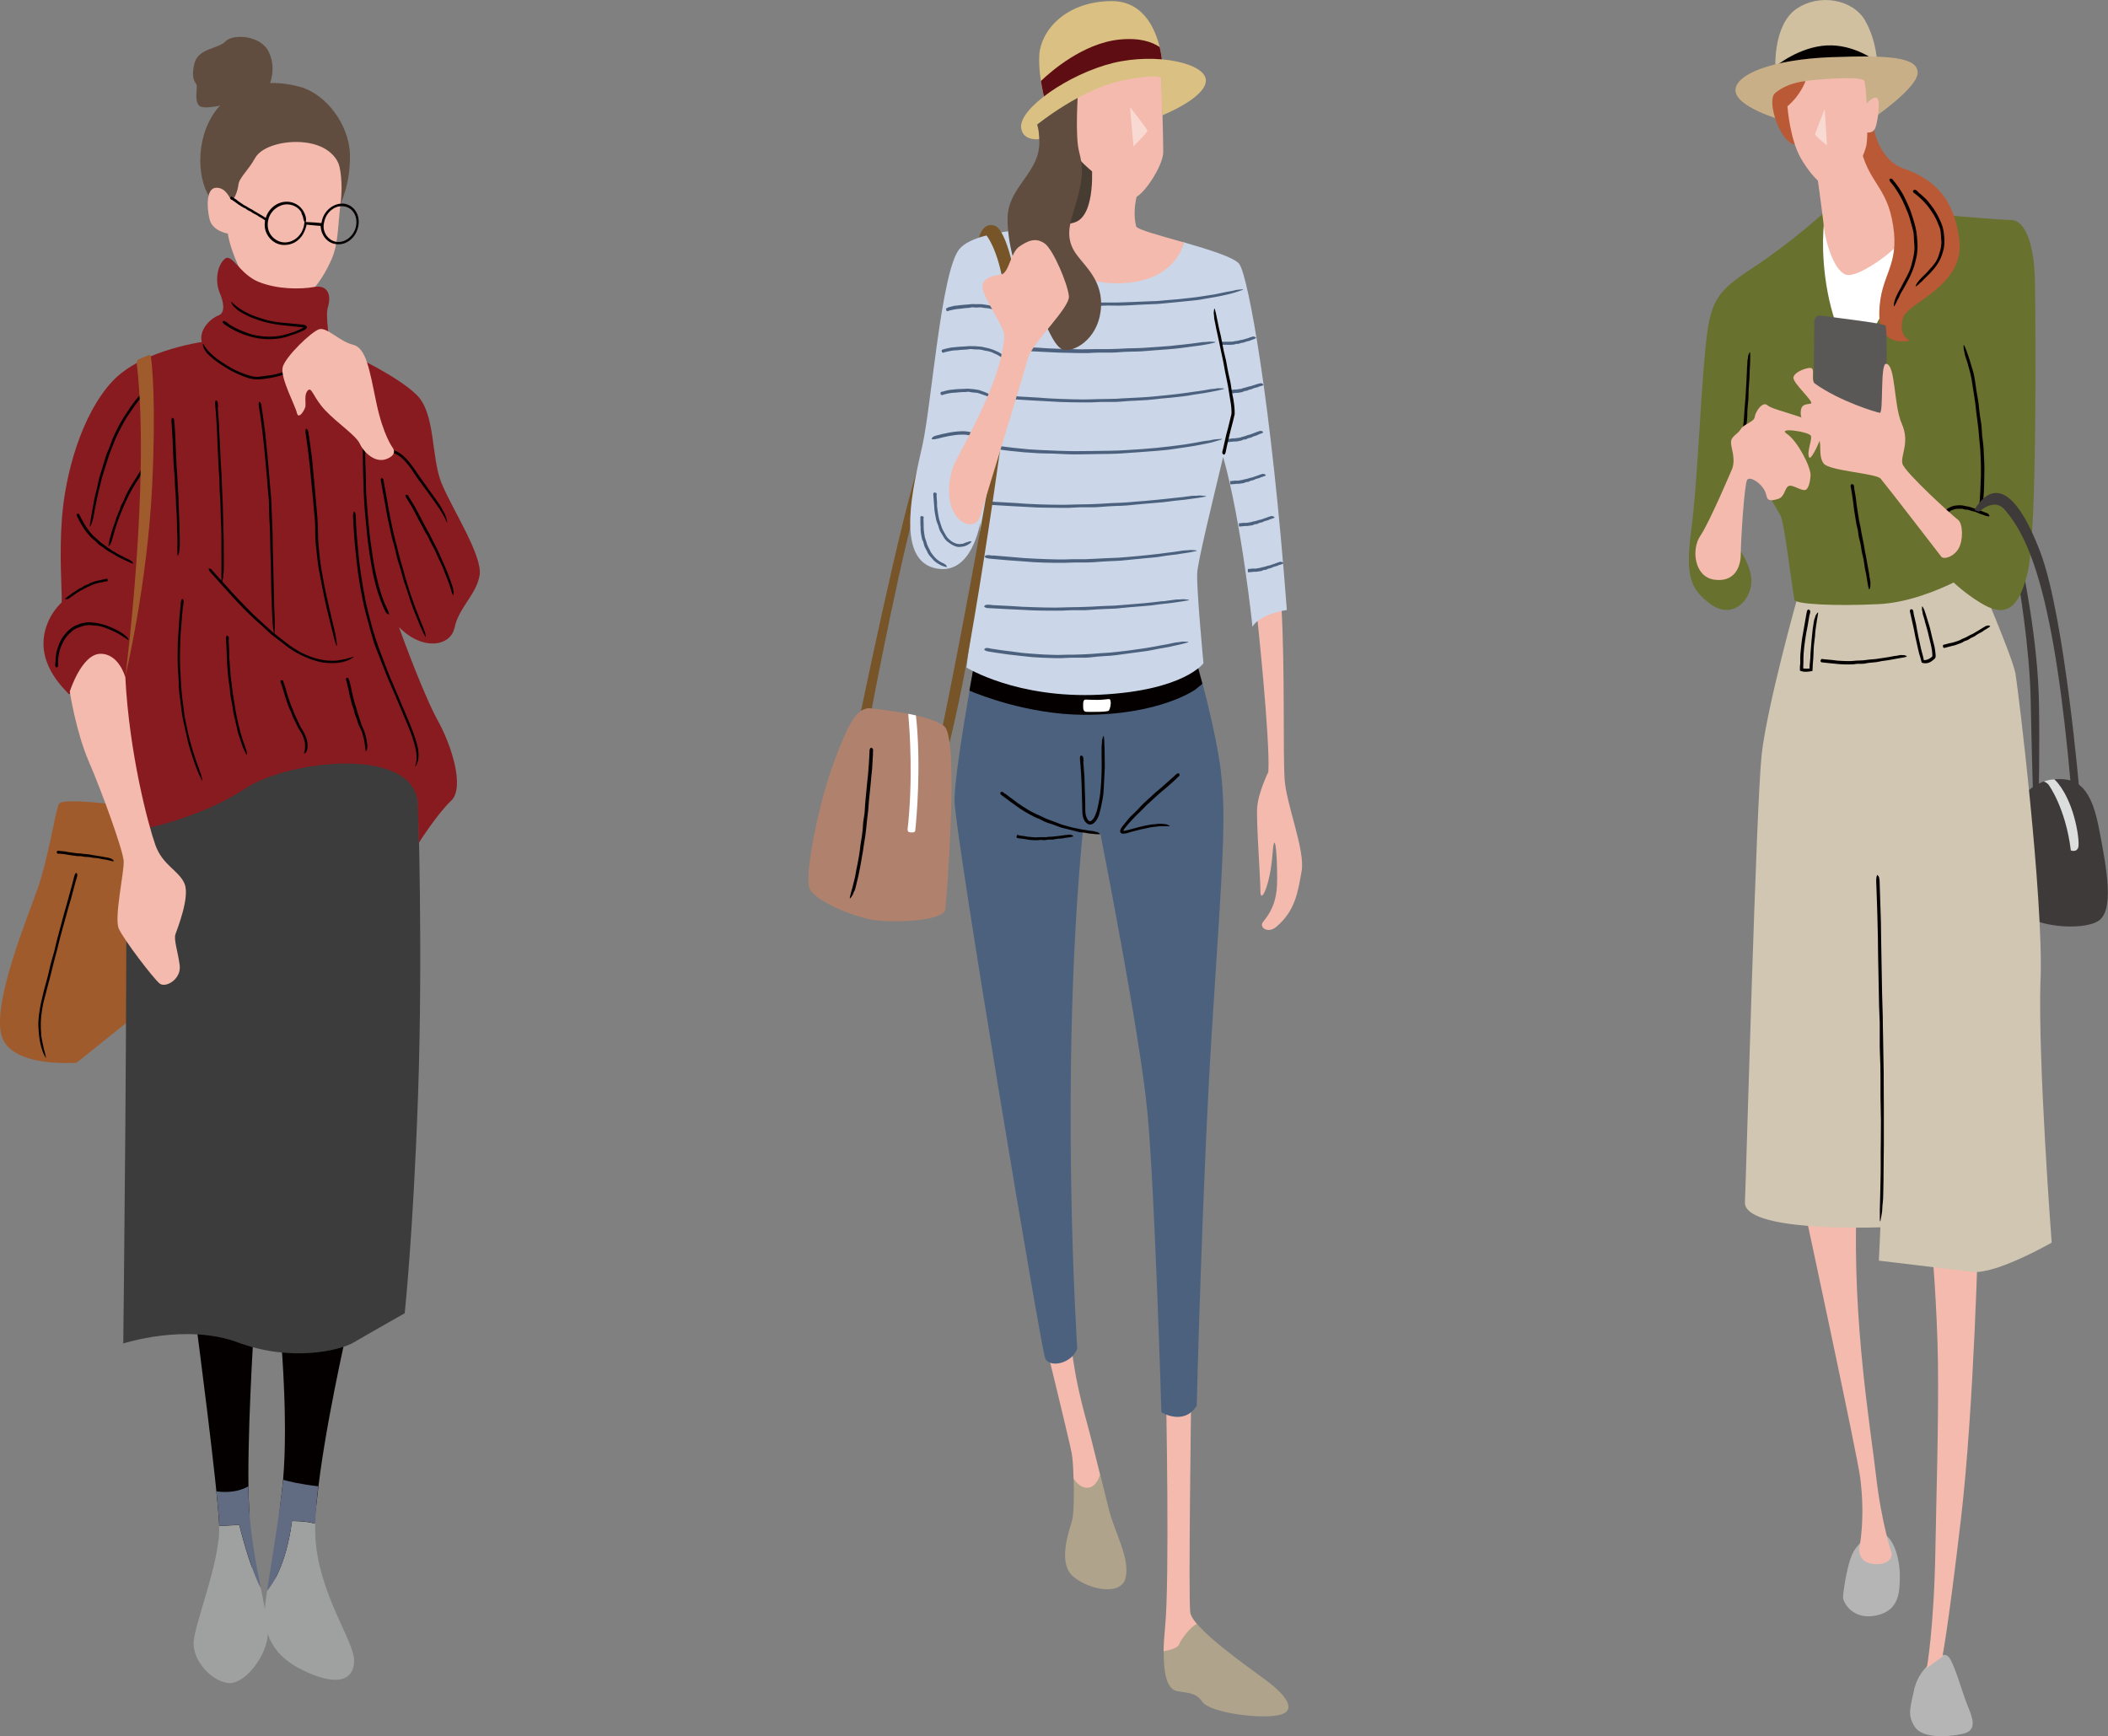 <?xml version="1.0" encoding="UTF-8"?><svg id="_イヤー_2" xmlns="http://www.w3.org/2000/svg" viewBox="0 0 193.92 159.74"><rect x="0" y="0" width="193.92" height="159.74" fill="#808080" stroke="none"/><defs><style>.cls-1{fill:#b0a38b;}.cls-2{fill:#a05b2d;}.cls-3{fill:#fff;}.cls-4{fill:#d1c09f;}.cls-5{fill:#b0826e;}.cls-6{fill:#881b20;}.cls-7{fill:#dcdddd;}.cls-8{fill:#5e0e12;}.cls-9{fill:#040000;}.cls-10{fill:#775529;}.cls-11{fill:#595857;}.cls-12{fill:#f3baad;}.cls-13{fill:#3e3a39;}.cls-14{fill:#604d3f;}.cls-15{fill:#68712e;}.cls-16{fill:#616b81;}.cls-17{fill:#463c32;}.cls-18{fill:#cbd7e8;}.cls-19{fill:#c9af87;}.cls-20{fill:#dac183;}.cls-21{fill:#4b617e;}.cls-22{fill:#b5b5b6;}.cls-23{opacity:.46;}.cls-24{fill:#ba5936;}.cls-25{fill:#d0c6b2;}.cls-26{fill:#9fa0a0;}.cls-27{fill:#3c3c3c;}</style></defs><g id="footer"><g><g><path class="cls-22" d="M172.34,141.05s-1.46,.76-1.98,2.01c-.52,1.25-.82,3.61-.82,3.92s.78,2.1,3.03,1.65c2.24-.45,2.17-2.32,2.2-3.57,.04-1.25-.49-4.5-2.43-4.01Z"/><path class="cls-22" d="M176.17,155.17s.17-.79,.84-1.59c.67-.79,1.77-1.79,2.29-1.1,.52,.69,1.22,3.24,1.68,4.38s.99,2.34-.41,2.65c-1.39,.31-3.73,.45-4.43-.65-.7-1.1-.42-1.69,.01-3.69Z"/><g><path class="cls-13" d="M186.09,73.24s1.11-1.41,2.86-1.54c1.75-.13,3.29,.21,4.1,4.32,.81,4.1,1.45,7.78-.04,8.72-1.5,.94-6.03,.47-6.71-.73s-.21-10.78-.21-10.78Z"/><path class="cls-12" d="M174.03,142.93s-.94-2.74-1.45-7.18c-.51-4.45-2.16-14.05-1.8-24.63l-4.68,.6s4.73,22,5.02,24.2c.51,3.85-.09,6.58-.09,6.58,0,0-.13,1.34,1.48,1.4,1.6,.06,1.52-.97,1.52-.97Z"/><path class="cls-12" d="M181.99,113.09s-.38,16.29-1.6,26.68c-1.22,10.39-1.71,12.66-1.71,12.66l-1.43,1.03s.66-3.59,.79-10.78c.09-5.15,.3-11.6,.24-17.12-.06-5.26-.58-11.2-.58-11.2l4.3-1.26Z"/><path class="cls-25" d="M187.72,90.08c.26-7.57-2.05-26.55-2.31-28.09-.26-1.54-3.59-9.24-3.59-9.24l-16.42,2.05s-2.82,10.01-3.34,14.62c-.51,4.62-1.41,38.35-1.54,41.18-.12,2.67,11.22,2.36,12.46,2.31-.04,1.06-.09,2.09-.14,3.07,0,0,6.41,.77,8.59,1.03,2.18,.26,7.31-2.69,7.31-2.69,0,0-1.28-16.68-1.03-24.24Z"/><path class="cls-13" d="M185.66,53.43s1.06,6.03,1.15,11.06c.1,5.03,.22,8.92,.22,8.92l.51-.19s.11-3.91,.03-8.56c-.1-5.96-1.56-12.64-1.56-12.64l-.36,1.41Z"/><path class="cls-15" d="M187.2,26.01c-.06-4.17-1.15-5.77-2.18-5.77s-6.09-.45-6.09-.45l-10.97-.38s-3.14,2.89-6.67,5.2c-3.53,2.31-3.98,3.08-4.43,7.7-.45,4.62-.71,12.25-1.28,16.48s-.06,5.45,1.8,6.8c1.86,1.35,3.53-.13,3.72-1.86,.19-1.73-1.54-3.85-1.54-3.85l.73-8.51,3.51,6.07c.38,.77,1.15,7.38,1.28,7.76,.13,.38,3.7,.58,7.74,.38,2.7-.13,5.4-1.26,6.9-1.99,.89,.83,1.96,1.59,2.8,2.06,1.86,1.03,3.21,.58,4.04-3.14,.83-3.72,.71-22.32,.64-26.49Z"/><path class="cls-3" d="M167.83,20.22s-.43,2.78,.3,6.67c.73,3.89,2.44,6.58,2.44,6.58,0,0,3.55-6.29,4.62-8.42s.58-4.58-.83-4.83h-6.52Z"/><path class="cls-12" d="M167.11,15.73s.51,3.63,.68,5.17c.17,1.54,1.03,4.28,2.18,4.4,1.15,.13,4.36-2.22,4.83-3.08,.47-.86-1.24-5.17-2.1-6.37-.86-1.2-.81-2.22-2.74-1.8-1.92,.43-2.86,1.67-2.86,1.67Z"/><path class="cls-24" d="M172.32,11.58s.42,3.08,2.76,3.91c2.34,.83,4.62,2.28,5.16,6.54,.55,4.27-4.71,5.77-5.16,7.18-.53,1.68,.61,2.12,.61,2.12,0,0-2.91,.81-2.81-2.65,.1-3.46,1.87-4.11,1.27-7.95-.58-3.73-2.34-3.83-3.08-7.55,0,0-.07-2.67,1.25-1.6Z"/><path class="cls-9" d="M174.29,16.73c.26,.33,.5,.68,.71,1.04,.11,.18,.19,.37,.28,.55,.1,.22,.21,.43,.3,.65,.18,.41,.32,.85,.45,1.28,.07,.27,.17,.53,.21,.8,.06,.25,.08,.51,.11,.77,.03,.24,.03,.48,.05,.73,0,.39-.02,.77-.11,1.15-.06,.25-.11,.5-.19,.75-.14,.43-.31,.85-.52,1.24-.18,.36-.38,.7-.57,1.04l-.06,.1c-.07,.12-.14,.24-.19,.37-.08,.16-.14,.32-.24,.46-.01,.02-.02,.05-.03,.07-.05,.16-.14,.27-.21,.41-.01,.02-.04,.03-.06,.05,0-.03,0-.05,0-.08,0-.12,.01-.25,.05-.37,.03-.16,.11-.3,.16-.45,.17-.4,.41-.75,.59-1.13,.11-.22,.24-.43,.35-.65,.12-.24,.25-.48,.34-.73,.1-.26,.16-.54,.23-.81,.05-.22,.11-.43,.13-.65,.05-.29,.06-.58,.03-.87-.03-.17-.01-.34-.03-.51-.02-.21-.01-.42-.06-.62-.04-.2-.09-.39-.15-.58-.06-.19-.1-.39-.16-.59-.11-.39-.27-.76-.43-1.13-.09-.21-.18-.42-.28-.62-.12-.24-.26-.48-.4-.71-.13-.21-.27-.41-.41-.61-.08-.11-.17-.22-.26-.32-.07-.08-.12-.17-.1-.26,0-.01,0-.03,0-.03,.05-.02,.11-.04,.16-.04,.04,0,.09,.06,.13,.09h.01l.16,.22h0Z"/><path class="cls-9" d="M176.42,17.65c.28,.22,.54,.45,.79,.7,.12,.13,.23,.26,.33,.4,.13,.15,.24,.32,.36,.48,.21,.32,.4,.65,.55,1,.1,.21,.19,.42,.26,.65,.05,.21,.1,.43,.12,.65,.02,.2,.04,.41,.04,.61,.01,.32-.02,.65-.12,.97-.06,.21-.12,.42-.21,.62-.15,.35-.37,.68-.6,.97-.21,.26-.45,.5-.68,.73l-.07,.06c-.08,.08-.17,.16-.25,.25-.1,.11-.19,.21-.32,.29-.02,.01-.03,.03-.04,.05-.08,.11-.2,.16-.3,.25-.02,.01-.05,.01-.07,.02,0-.02,0-.04,.02-.06,.04-.1,.08-.19,.15-.28,.07-.11,.17-.21,.25-.31,.23-.27,.52-.49,.74-.76,.13-.16,.28-.3,.41-.46,.14-.17,.28-.35,.38-.54,.11-.2,.19-.42,.25-.64,.06-.17,.1-.35,.14-.53,.04-.24,.06-.48,.03-.72-.02-.29-.02-.3-.03-.42,0-.17-.03-.34-.06-.51-.03-.16-.12-.31-.17-.46-.06-.15-.13-.3-.19-.46-.15-.3-.32-.58-.51-.85-.11-.15-.21-.31-.33-.45-.14-.17-.3-.34-.46-.5-.14-.14-.3-.28-.45-.41-.09-.07-.18-.14-.27-.21-.08-.05-.13-.11-.13-.21,0,0,0-.02,0-.03,.04-.03,.09-.07,.14-.09,.03,0,.09,.02,.13,.04h.01l.17,.14h0Z"/><path class="cls-4" d="M163.32,6.17s-.19-3.87,1.92-5.34c2.12-1.48,5.22-.88,6.33,1.05s1.13,4.1,1.13,4.1l-9.39,.19Z"/><path class="cls-9" d="M163.39,6.06s2.12-1.75,4.66-1.88c2.54-.13,4.53,1.45,4.53,1.45l-9.19,.43Z"/><path class="cls-19" d="M163.86,11.04s-4.19-1.2-4.21-2.72c-.02-1.52,3.51-2.86,8.79-3.06,5.28-.19,7.91-.02,7.97,1.39s-4.17,4.28-4.17,4.28l-8.38,.11Z"/><path class="cls-24" d="M166.34,7.45s-1.73,.02-3.04,1.11c-.89,.74,.64,5.11,2.07,4.7s.96-5.82,.96-5.82Z"/><path class="cls-12" d="M172.71,9.04c-.23-.23-.73,.2-.99,.47-.05-.96-.13-1.78-.2-2.04-.16-.61-5.42-.03-5.42-.03,0,0-.42,1.28-1.67,2.34,0,0,.22,3.05,1.25,4.81,1.03,1.76,2.31,2.98,3.3,2.85,.99-.13,2.56-3.06,2.73-4.17,.04-.27,.06-.65,.07-1.09,.27,.06,.6-.08,.73-.39,.19-.45,.51-2.44,.19-2.76Z"/><g class="cls-23"><path class="cls-3" d="M167.86,10.06s-.92,2.2-.88,2.33c.04,.13,1.09,1,1.09,1l-.21-3.34Z"/></g><path class="cls-9" d="M161.4,43.6c-.2-.33-.39-.66-.59-1.01-.06-.12-.19-.36-.27-.51-.12-.22-.22-.39-.32-.58-.02-.03-.1-.14-.06-.21l.02-.16,.04-.31c.02-.22,.04-.42,.07-.63,.01-.21,.03-.54,.05-.76,.02-.25,.04-.48,.07-.72,.01-.21,.03-.41,.05-.67,.02-.35,.04-.71,.08-1.06,.03-.23,.03-.47,.05-.7,.02-.41,.05-.82,.07-1.23,.02-.37,.04-.74,.05-1.1v-.11c.02-.13,.03-.26,.03-.4,0-.17,.01-.34,.06-.5,0-.02,0-.05,0-.07,0-.16,.08-.29,.13-.42,0-.02,.04-.03,.05-.05,0,.02,.01,.05,.02,.07,0,.13,.01,.26,.01,.34,0,.15,0,.27-.01,.44,0,.4-.05,.79-.05,1.19,0,.23-.02,.47-.04,.7-.02,.25-.03,.49-.05,.76,0,.21-.02,.58-.02,.8-.02,.23-.04,.43-.06,.64-.02,.28-.05,.56-.04,.84,0,.16-.02,.32-.03,.49-.02,.2-.06,.39-.07,.59-.01,.19,0,.38-.02,.57-.02,.24-.03,.39-.05,.58l-.06,.58-.03,.29c0,.05,0,.04,0,.05l.06,.11c.08,.15,.22,.41,.3,.57,.14,.25,.26,.46,.38,.67,.12,.21,.23,.41,.35,.61l.2,.34c.06,.09,.09,.18,.05,.27,0,0,0,.02-.02,.03-.06,0-.11,.02-.17,.01-.04,0-.07-.06-.11-.1h0l-.12-.22h0Z"/><path class="cls-12" d="M162.49,45.59c-.16-.98-1.52-1.88-1.77-1.43-.26,.45-.58,5.58-.58,6.8s-.58,2.63-2.44,2.37c-1.86-.26-2.12-2.82-1.28-4.04s2.95-6.22,2.95-6.22c.29-.99-.13-1.8-.13-2.37s.58-.71,.9-1.22c.32-.51,1.22-.64,1.28-1.12,.06-.48,.74-1.51,1.19-1.06s5.07,1.41,5.07,2.15-1.08,2.98-1.25,2.63c-.25-.49,.29-1.59,.16-1.98-.13-.38-3.17-.83-2.21-.19,.96,.64,2.18,2.97,2.18,3.81,0,0-.04,1-.38,1.3-.34,.3-1.26-.51-1.65-.3-.38,.21-.32,.98-.96,1.18-.64,.19-.98,.21-1.07-.3Z"/><path class="cls-11" d="M166.84,35.84l.06-6.21s-.03-.71,.74-.58c.77,.13,5.55,.67,5.8,.9,.26,.22,.03,8.82,.03,8.82l-5.55-2.02-1.09-.91Z"/><path class="cls-9" d="M178.8,47.2c.09-.14,.19-.27,.32-.38,.07-.05,.14-.09,.21-.12,.08-.05,.17-.08,.26-.12,.17-.06,.34-.08,.52-.09,.1,0,.21-.02,.32,0,.1,0,.2,.03,.29,.05l.26,.05c.14,.02,.28,.05,.41,.11,.09,.04,.18,.05,.27,.08l.46,.17c.14,.05,.27,.1,.39,.15l.04,.02s.09,.04,.14,.05c.06,.01,.12,.03,.17,.09,0,0,.02,.01,.02,.01,.06,.01,.09,.1,.13,.16,0,0,0,.04,0,.06-.01,0-.02,.01-.03,.01-.05,0-.09,0-.14,0l-.17-.05c-.15-.03-.29-.12-.44-.15-.09-.02-.17-.07-.25-.1-.09-.04-.18-.08-.27-.11-.1-.03-.2-.04-.3-.07l-.23-.08c-.1-.03-.2-.06-.31-.05-.06,0-.12-.02-.18-.03-.07-.02-.14-.05-.21-.06-.07,0-.14,0-.21,.01-.07,0-.13,0-.2,0-.13,0-.26,.04-.38,.08-.07,.03-.14,.04-.21,.08-.08,.04-.15,.1-.22,.16-.06,.06-.11,.12-.16,.19-.03,.04-.05,.08-.07,.12-.01,.03-.04,.05-.12,.04,0,0-.02,0-.03,0-.04-.03-.09-.06-.12-.09-.02-.02,0-.05-.01-.07h0l.06-.09h0Z"/><path class="cls-9" d="M182.13,45.89c.04-.48,.06-.96,.07-1.44,0-.18,.02-.5,.03-.71,0-.3,0-.56,0-.82-.01-.52-.03-1.04-.06-1.57-.02-.32-.07-.63-.09-.95-.03-.31-.05-.6-.08-.9-.03-.26-.06-.53-.1-.83-.06-.44-.12-.87-.16-1.31-.03-.29-.08-.58-.12-.87l-.24-1.53c-.07-.45-.19-.88-.32-1.32l-.03-.13c-.05-.16-.09-.32-.15-.47-.07-.2-.14-.4-.16-.6,0-.03-.01-.06-.02-.09-.07-.19-.05-.36-.07-.54,0-.03,.02-.05,.03-.08,.02,.03,.04,.05,.05,.08,.06,.13,.12,.26,.17,.39,.06,.18,.12,.33,.18,.52,.17,.47,.29,.95,.44,1.42,.09,.28,.13,.58,.18,.86l.14,.95c.05,.28,.12,.7,.17,.99,.04,.26,.06,.53,.09,.8,.04,.35,.08,.69,.15,1.04,.04,.2,.05,.4,.07,.61,.02,.23,.04,.52,.05,.74,.02,.17,.07,.52,.09,.71,.03,.24,.04,.48,.05,.73,.03,.48,.05,.97,.06,1.45,0,.23,0,.57-.01,.81,0,.34-.02,.65-.02,.97,0,.29-.03,.58-.05,.88-.01,.16-.02,.3-.04,.49,0,.13-.04,.24-.13,.31,0,0-.02,.02-.03,.01-.05-.03-.1-.06-.14-.11-.02-.03-.02-.11-.03-.17v-.02l.04-.29h0Z"/><path class="cls-9" d="M170.57,44.9c.05,.31,.1,.61,.16,.94,.01,.1,.04,.34,.05,.47,.03,.21,.05,.37,.08,.54,.05,.35,.11,.7,.16,1.02,.03,.16,.09,.44,.13,.61,.04,.21,.07,.39,.1,.58,.03,.16,.06,.33,.11,.54,.06,.28,.12,.57,.16,.86,.02,.19,.07,.38,.11,.57,.06,.33,.12,.67,.18,1,.05,.3,.11,.6,.16,.9v.09c.03,.11,.04,.19,.06,.32,.03,.14,.05,.27,.03,.41,0,.02,0,.04,0,.06,.03,.13-.04,.25-.06,.37,0,.02-.03,.03-.05,.05,0-.02-.02-.04-.03-.05-.03-.11-.05-.22-.07-.27l-.06-.35c-.06-.32-.09-.65-.17-.96-.05-.18-.07-.38-.1-.57-.03-.2-.06-.39-.1-.62-.04-.16-.11-.48-.15-.64-.03-.19-.06-.36-.08-.52-.04-.23-.08-.45-.15-.67-.04-.13-.06-.26-.08-.39-.02-.16-.03-.33-.07-.49-.03-.15-.08-.3-.11-.46-.03-.16-.06-.31-.08-.47-.05-.31-.1-.6-.15-.94-.02-.13-.05-.38-.06-.53-.04-.24-.06-.43-.09-.63-.03-.2-.06-.38-.09-.57l-.06-.32c-.02-.09-.01-.16,.06-.22,0,0,.02-.02,.02-.02,.05,0,.11,.01,.16,.04,.03,.02,.04,.07,.06,.1h0l.03,.21h0Z"/><path class="cls-9" d="M172.93,81.7c.03,1.04,.07,2.07,.1,3.11,0,.48,.01,1.04,.02,1.53,.01,.6,.02,1.18,.03,1.77,.02,1.12,.04,2.25,.06,3.36,.02,.66,.04,1.38,.06,2.04,0,.65,.02,1.28,.03,1.93,.01,.59,.02,1.18,.03,1.79,.02,.95,.04,1.89,.03,2.84,0,.66,0,1.26,.01,1.89v3.31l-.03,2.96c0,.09,0,.2,0,.29,0,.36-.01,.7-.02,1.06,0,.45-.02,.9-.08,1.34,0,.06-.01,.13-.01,.19,0,.43-.1,.77-.16,1.14,0,.06-.04,.09-.06,.13,0-.07,0-.16-.01-.19,0-.32,0-.63,0-.91,.01-.39,.02-.77,.03-1.17,.02-1.06,.06-2.11,.05-3.17-.01-.62,0-1.24,.01-1.87,0-.68,0-1.35,.01-2.04-.01-.68-.02-1.45-.04-2.13,0-.58,0-1.14,0-1.71,0-.75-.01-1.49-.05-2.23-.02-.43-.02-.87-.02-1.3,0-.52,0-1.07,0-1.59-.02-.46-.04-1.06-.06-1.53-.01-.54-.02-1.04-.03-1.55-.02-1.03-.04-2.05-.06-3.09,0-.55-.01-1.17-.02-1.73-.02-.7-.03-1.38-.05-2.06-.02-.62-.04-1.24-.06-1.86-.01-.35-.03-.68-.04-1.04-.01-.28,0-.52,.07-.68,0-.02,.02-.05,.02-.04,.05,.06,.11,.09,.16,.19,.03,.07,.04,.24,.06,.36v.04l.02,.64h0Z"/><path class="cls-9" d="M166.46,56.57c-.06,.37-.12,.74-.19,1.12-.03,.13-.08,.4-.11,.55-.04,.24-.07,.44-.1,.64-.06,.41-.11,.82-.14,1.23-.02,.25-.02,.5-.02,.75,0,.22-.02,.41-.02,.62,0,.02,.04,.02,.16,.03,.1,.01,.21,.01,.31,0,.1,0,.11-.01,.12-.02,0-.02,0,0,0-.07v-.2c.02-.12,.03-.23,.04-.39,.03-.23,.03-.46,.04-.7,.03-.41,.06-.81,.1-1.22,.04-.37,.08-.73,.11-1.09l.02-.11c.02-.13,.03-.24,.06-.39,.02-.17,.05-.33,.12-.48,0-.02,.01-.05,.02-.07,.02-.16,.13-.27,.21-.39,.01-.02,.04-.02,.06-.03,0,.02,0,.05,0,.07-.02,.13-.04,.25-.05,.33-.02,.14-.06,.28-.07,.42-.05,.38-.13,.77-.15,1.15,0,.23-.05,.45-.07,.68-.03,.25-.06,.5-.07,.75,0,.21-.02,.57-.03,.79-.02,.22-.03,.43-.05,.63,0,.18-.02,.34-.03,.56l-.29,.05-.2,.02c-.08,0-.17,0-.26,0l-.13-.02c-.07-.02-.15-.03-.21-.06l-.06-.02s0-.04,0-.07c0-.04,0-.09,0-.13v-.18l.03-.29v-.57c0-.19,.02-.38,.04-.58,.03-.38,.08-.76,.13-1.14,.03-.16,.08-.45,.11-.63,.05-.28,.09-.51,.13-.75,.04-.23,.08-.46,.12-.68,.02-.12,.04-.22,.07-.38,.02-.1,.05-.19,.14-.23,0,0,.02-.01,.03,0,.05,.03,.1,.06,.13,.1,.02,.03,.01,.09,.02,.14h0l-.05,.24h0Z"/><path class="cls-9" d="M176.03,56.42c.08,.35,.16,.68,.24,1.04l.09,.52c.05,.23,.08,.4,.12,.59,.08,.38,.17,.77,.24,1.12,.05,.18,.13,.48,.18,.68,.03,.11,.05,.21,.07,.32,0,.03,0,.04,.09,.04,.17,0,.34-.08,.5-.18,.07-.04,.17-.13,.2-.16,0,.02,0-.09,0-.2l-.03-.32c-.02-.21-.08-.42-.12-.62-.08-.36-.17-.73-.26-1.09-.09-.32-.17-.65-.27-.97l-.02-.1c-.04-.12-.06-.21-.1-.34-.05-.14-.1-.29-.1-.44,0-.02,0-.04-.02-.06-.05-.14-.02-.27-.03-.41,0-.02,.02-.04,.03-.06,.01,.02,.03,.03,.04,.05,.05,.09,.1,.19,.14,.28,.05,.13,.08,.24,.13,.38,.12,.34,.2,.7,.32,1.04,.07,.2,.11,.41,.16,.62,.05,.22,.1,.43,.16,.68,.06,.24,.13,.47,.18,.71,.04,.19,.06,.39,.08,.59,0,.12,.07,.25-.05,.45-.13,.12-.22,.19-.35,.28-.13,.09-.3,.15-.47,.16-.06,0-.1,0-.17,0-.08-.01-.16-.03-.23-.07-.02-.06-.05-.17-.06-.22l-.03-.13c-.04-.17-.11-.33-.15-.5l-.12-.51c-.08-.34-.15-.66-.23-1.03-.03-.15-.08-.41-.11-.58-.05-.25-.1-.47-.15-.69-.05-.21-.09-.42-.14-.62-.03-.11-.05-.2-.08-.35-.03-.09-.02-.18,.04-.25,0,0,.02-.02,.02-.02,.05,0,.11,0,.16,.03,.03,.02,.05,.07,.07,.11h0l.04,.23h0Z"/><path class="cls-9" d="M167.8,60.65c.25,.03,.51,.05,.76,.07l.38,.05c.15,.02,.29,.02,.44,.03,.28,.02,.56,.02,.84,.02,.17,0,.34-.03,.51-.04l.48-.02c.15,0,.3-.02,.44-.04,.23-.03,.47-.06,.7-.07,.16,0,.31-.04,.47-.06,.27-.04,.54-.08,.81-.12l.72-.13h.07c.09-.02,.17-.03,.26-.05,.11-.03,.22-.04,.34-.02,.02,0,.03,0,.05,0,.11-.02,.2,.04,.3,.07,.02,0,.03,.03,.04,.05-.01,0-.03,.02-.04,.03-.07,.02-.15,.05-.22,.06l-.29,.05c-.26,.06-.52,.08-.78,.14-.15,.04-.31,.05-.46,.08-.17,.02-.31,.04-.51,.07-.18,.03-.35,.08-.53,.1-.14,.02-.29,.02-.43,.04-.19,.02-.37,.03-.56,.08-.11,.03-.22,.03-.33,.03-.13,0-.27,0-.4,0l-.38,.05c-.13,0-.26,.01-.39,.01-.26,0-.52,0-.78-.02-.15,0-.29-.03-.43-.04l-.52-.05-.47-.05-.26-.03c-.07,0-.13-.04-.16-.12,0,0,0-.02,0-.03,.02-.05,.04-.1,.07-.14,.02-.02,.06-.02,.09-.03h0l.15,.03h0Z"/><path class="cls-9" d="M178.88,59.3l.44-.12c.07-.02,.15-.02,.22-.04l.25-.07c.16-.05,.32-.1,.47-.16,.09-.04,.18-.1,.27-.14l.26-.11c.08-.04,.16-.08,.24-.12,.12-.07,.24-.14,.37-.19,.09-.03,.16-.09,.24-.13,.14-.08,.28-.17,.42-.25,.13-.08,.25-.16,.37-.23l.04-.02s.09-.05,.13-.08c.05-.04,.11-.07,.19-.07,.01,0,.02,0,.03-.01,.05-.04,.14,0,.21,.01,.01,0,.03,.02,.05,.03,0,0,0,.02-.01,.03-.03,.03-.07,.06-.1,.09l-.15,.09c-.13,.1-.28,.15-.4,.26-.07,.06-.16,.1-.24,.14-.09,.05-.18,.09-.27,.15-.05,.04-.21,.14-.27,.18-.07,.04-.15,.07-.23,.11-.1,.05-.2,.1-.29,.17-.05,.04-.12,.06-.18,.09-.07,.03-.15,.05-.23,.08-.07,.03-.13,.09-.2,.12-.07,.04-.14,.06-.22,.09-.15,.06-.29,.11-.44,.16-.08,.03-.17,.04-.26,.06l-.3,.08-.27,.07-.15,.04s-.08,0-.12-.07c0,0-.01-.02-.01-.02,0-.05,0-.11,0-.15,0-.03,.03-.04,.04-.05h0l.09-.02h0Z"/><path class="cls-13" d="M182.05,47.09s1.38-1.32,2.33-.24c2.37,2.69,4.62,8.08,6.16,25.85l.77,.32s-1.37-16.24-3.59-22.15c-2.41-6.39-4.55-6.52-6.09-3.96l.43,.17Z"/><path class="cls-7" d="M191.18,77.98c.17-.47-.24-3.88-1.84-5.9-.13-.17-.26-.29-.37-.39h-.01c-.35,.03-.67,.1-.96,.21,.34,.1,.47,.32,.47,.32,0,0,1.56,2.13,2.03,6.02,0,0,.51,.21,.68-.26Z"/><path class="cls-12" d="M178.58,51.21s-5.16-6.7-5.58-7.18c-.42-.48-4.71-.71-5.23-1.38-.51-.67-.19-1.7-.42-2.18-.22-.48-1.67-1.44-1.7-2.41-.03-.96,.55-.83,.93-.93,.38-.1-1.6-1.83-1.6-2.37s1.44-1.06,1.7-.87c.26,.19-.11,1.13,.29,1.41,2.31,1.64,5.61,2.62,5.96,2.68,.35,.06,.02-4.54,.57-4.51,.9,.05,.68,3.77,1.45,5.51,.77,1.73-.13,2.91,.06,3.68,.19,.77,4.62,4.8,5.1,5.15,.48,.35,.51,1.89,.06,2.66-.45,.77-1.35,1.03-1.6,.74Z"/></g></g><g><path class="cls-10" d="M87.75,43.58s-2.01-2.65-3.74,3.89c-1.73,6.54-4.08,19.13-4.08,19.13l-.96-.06s4.2-20.42,5.75-24.33c1.84-4.62,3.04,1.37,3.04,1.37Z"/><path class="cls-12" d="M110.09,149.38c-.35-.41-.56-.77-.6-1.06-.17-1.54,.09-19.75,.09-19.75h-2.31s.34,16.76-.09,21.12c-.08,.85-.13,1.59-.14,2.23,0,0,.86,1.32,2.52,.55,1.67-.77,.52-3.09,.52-3.09Z"/><path class="cls-1" d="M108.3,155.59c.94,.17,1.71,.11,2.29,.96,.68,1,5.07,1.6,6.95,1.26,1.88-.34,.77-1.8-.77-2.99-1.25-.97-5.17-3.65-6.67-5.44-.69,.4-1.48,1.48-1.62,1.89-.13,.36-.91,.56-1.42,.64-.04,2.62,.49,3.54,1.25,3.68Z"/><path class="cls-1" d="M101.2,135.66c-.35-.23-.72-.46-1.1-.46-.43,0-.96,.44-1.33,.81,.05,1.55,.02,3.35-.17,3.97-.32,1.03-1.22,3.72,0,4.94,1.22,1.22,4.49,2.05,4.94,.26,.45-1.8-1.03-4.23-1.54-6.35-.26-1.08-.53-2.12-.79-3.17Z"/><path class="cls-12" d="M101.2,135.66c-.25-.99-.5-1.98-.75-3.01-.51-2.12-1.41-4.72-1.86-8.57l-2.18,.45s1.99,8.15,2.18,9.17c.08,.4,.14,1.31,.17,2.32,0,0,.53,.93,1.34,.85,.82-.08,1.09-1.2,1.09-1.2Z"/><path class="cls-21" d="M112.32,71.01c-.51-4.1-2.14-9.75-2.14-9.75l-20.57-.04s-1.8,9.62-1.8,12.44,7.95,50.41,8.34,51.31c.38,.9,2.44,.51,2.95-.9,0,0-1.67-25,.51-47.57,.52,.09,1.06,.15,1.61,.17,0,0,3.66,18.45,4.34,25.72,.68,7.27,1.28,27.54,1.28,27.54,0,0,2.05,1.28,3.25-.6,0,0,.51-20.95,1.45-35.4,.94-14.45,1.28-18.81,.77-22.92Z"/><path class="cls-9" d="M89.82,63.79s4.65,1.94,9.83,1.97c7.01,.04,10.3-2.31,10.3-2.31l.66-.54c-.26-1-.45-1.64-.45-1.64l-20.57-.04s-.17,.94-.41,2.31l.63,.26Z"/><polygon class="cls-17" points="97.22 12.35 96.37 21.24 100.98 21.11 101.07 13.07 97.22 12.35"/><path class="cls-12" d="M115.65,56.77s1.2,11.2,1.03,14.24c0,0-.94,1.92-1.03,3.29s.3,6.46,.3,7.7,.9-.53,1.11-3.42c.17-2.26,.43-.6,.43,2.31,0,1.62-.32,2.74-1.3,3.93-.39,.47,.42,1.12,1.22,.45,1.75-1.48,1.99-3.21,2.33-5.13,.34-1.92-1.39-6.05-1.56-8.4-.17-2.35,.04-10.01-.3-16.03l-2.22,1.07Z"/><path class="cls-18" d="M94.16,21.08c-2.4,.29-4.96,.71-5.9,1.83-1.67,1.99-2.57,14.32-3.4,18.04-.83,3.72-2.5,10.33,1.03,11.29s4.3-4.23,4.3-4.23c0,0-.09,5.69-.53,8.25-.45,2.57-.75,5.15-.75,5.15,0,0,4.62,2.89,12.31,2.5,7.7-.38,9.49-2.89,9.49-2.89,0,0-.64-6.73-.58-8.27,.04-1.03,1.43-6.69,2.39-10.71,1.7,5.99,2.7,15.62,2.7,15.62,.68-1.2,3.16-1.54,3.16-1.54-1.45-19.28-3.55-30.61-4.36-31.81-.41-.61-2.81-1.35-5.09-2.01l-14.78-1.24Z"/><path class="cls-12" d="M108.93,22.31c-2.21-.64-4.35-1.19-4.42-1.5-.43-1.82,.32-3.63,.32-3.63l-4.4-2.1s.42,4.65-1.51,5.36c-.84,.31-2.9,.41-4.76,.64,.63,1.52,3.67,5.03,8.73,4.98,4.49-.05,5.72-2.64,6.05-3.74Z"/><path class="cls-10" d="M90.73,21.64s1.09,1.22,1.65,4.94l1.12-.5s-.81-5.04-2.06-5.34c-1.08-.27-1.37,1.09-1.37,1.09l.66-.18Z"/><path class="cls-9" d="M92.46,73.01c.25,.2,.52,.39,.78,.58l.38,.29c.15,.11,.31,.21,.46,.31,.3,.19,.59,.38,.91,.54,.19,.1,.38,.19,.58,.27,.2,.09,.36,.17,.54,.26l.52,.21c.28,.11,.56,.19,.83,.31,.18,.08,.37,.12,.56,.18,.33,.1,.66,.19,1,.25,.3,.07,.6,.12,.91,.16l.09,.02c.11,.02,.22,.04,.33,.05,.14,0,.28,.02,.41,.08,.02,0,.04,0,.06,.01,.14,0,.24,.1,.35,.15,.02,0,.03,.04,.04,.06-.02,0-.04,.01-.06,.01h-.29l-.37-.04c-.34,0-.66-.12-1-.13-.2,0-.39-.08-.58-.12-.21-.05-.42-.1-.63-.16-.17-.04-.49-.12-.66-.16-.17-.06-.34-.13-.51-.19-.22-.08-.44-.17-.67-.23-.13-.04-.26-.1-.39-.15-.15-.07-.3-.16-.45-.23-.15-.07-.31-.11-.45-.19-.15-.07-.29-.15-.44-.23-.28-.16-.57-.32-.85-.51-.15-.1-.3-.21-.45-.32-.2-.14-.36-.26-.53-.38-.16-.12-.32-.24-.48-.36-.08-.06-.15-.11-.27-.2-.07-.06-.12-.12-.11-.21,0,0,0-.02,0-.03,.05-.03,.09-.06,.14-.07,.03,0,.08,.02,.11,.04h0l.15,.14h0Z"/><path class="cls-9" d="M99.65,70.04c.04,.48,.07,.95,.11,1.44,0,.18,.01,.5,.02,.71,.01,.3,.02,.55,.03,.82,.02,.52,.03,1.04,.03,1.57,0,.3,.07,.61,.22,.83,.07,.1,.16,.16,.24,.14,.09-.02,.19-.11,.27-.21,.14-.21,.24-.46,.32-.71,.12-.41,.19-.84,.27-1.26,.05-.28,.07-.57,.1-.86,.04-.51,.07-1.01,.08-1.52,.01-.46,.01-.91,0-1.37v-.13c0-.16,0-.33,0-.49-.01-.21,0-.42,.03-.62,0-.03,0-.06,0-.09-.01-.2,.06-.36,.11-.53,0-.03,.03-.04,.05-.06,0,.03,.02,.06,.02,.09,.01,.16,.03,.32,.04,.42,0,.19,0,.35,.02,.54,.02,.49,0,.98,.02,1.48,.01,.29,0,.58-.02,.87-.02,.32-.03,.61-.05,.95-.02,.33-.02,.66-.06,1-.03,.27-.08,.53-.13,.79-.06,.35-.15,.69-.24,1.03-.05,.2-.14,.4-.26,.58-.07,.11-.17,.22-.29,.31-.12,.09-.33,.14-.5,.05-.29-.16-.4-.44-.46-.68-.06-.26-.05-.52-.06-.76-.01-.47-.03-.94-.04-1.43l-.02-.8c-.02-.34-.03-.64-.05-.96-.02-.29-.04-.58-.06-.86l-.04-.48c-.02-.13,0-.24,.07-.32,0,0,.02-.02,.02-.02,.05,.02,.11,.03,.16,.08,.03,.03,.04,.11,.06,.17v.02l.02,.3h0Z"/><path class="cls-9" d="M93.73,76.86l.5,.06c.08,0,.16,.04,.25,.05l.29,.03c.18,.02,.36,.04,.55,.04,.11,0,.22-.01,.33-.02h.6c.15-.03,.31-.05,.46-.04,.1,0,.2-.02,.31-.03,.18-.02,.36-.04,.53-.06l.48-.07h.05c.06,0,.12-.01,.17-.02,.07-.02,.14-.02,.22,0,.01,0,.02,0,.03,0,.07-.01,.14,.06,.21,.09,.01,0,.02,.03,.03,.05,0,0-.02,.02-.03,.02-.05,.02-.1,.03-.14,.04l-.19,.03c-.17,.04-.35,.03-.52,.08-.1,.03-.2,.03-.31,.04-.11,0-.22,.01-.34,.03l-.35,.06c-.09,.01-.19,0-.28,0-.12,0-.25,.01-.37,.04-.07,.02-.14,.01-.22,.01-.09,0-.18-.02-.26-.02-.08,0-.17,.03-.25,.03-.09,0-.17,0-.26,0-.17,0-.34-.02-.51-.03l-.28-.05-.34-.05-.31-.04-.17-.02s-.08-.03-.1-.11c0,0,0-.02,0-.03,.02-.05,.03-.1,.06-.14,.02-.02,.04-.02,.06-.03h0l.1,.02h0Z"/><path class="cls-9" d="M108.23,71.63c-.29,.26-.58,.52-.88,.79-.11,.09-.32,.27-.45,.37-.19,.17-.34,.3-.5,.44-.32,.29-.64,.58-.94,.86-.15,.15-.38,.39-.54,.55l-.52,.51c-.16,.16-.31,.32-.46,.49-.12,.14-.24,.28-.34,.4-.1,.13-.23,.29-.26,.36,0,.03-.02,.04,.05,.04,.05,0,.2-.03,.3-.06l1.21-.32c.37-.09,.74-.17,1.12-.22h.11l.41-.05c.17-.02,.35-.01,.52,.02,.02,0,.05,0,.07,0,.17,0,.3,.09,.43,.14,.02,0,.03,.04,.05,.05-.02,0-.05,.01-.07,.01h-.78c-.39,.05-.79,.06-1.18,.16-.37,.08-.48,.1-.69,.15-.25,.06-.5,.12-.75,.19-.28,.07-.48,.19-.85,.19-.07-.01-.18-.03-.21-.11-.06-.07-.03-.18-.02-.24,.06-.14,.13-.25,.2-.33,.18-.24,.37-.44,.54-.67,.1-.13,.22-.25,.34-.36,.13-.12,.32-.3,.44-.42,.08-.09,.3-.32,.39-.43,.14-.14,.28-.28,.43-.41,.29-.26,.56-.52,.87-.8,.13-.11,.35-.3,.5-.42,.21-.19,.4-.35,.59-.52l.53-.47c.09-.09,.17-.16,.29-.27,.08-.07,.16-.12,.26-.1,.01,0,.03,0,.03,.01,.02,.05,.05,.11,.04,.16,0,.04-.05,.08-.08,.12h-.01l-.19,.17h0Z"/><path class="cls-3" d="M99.87,64.37s-.23-.07-.23,.42,0,.7,.35,.7,1.95,.04,2.03-.13c.09-.17,.21-.57,.14-.88-.07-.3-.14-.1-1.24-.09-.48,0-1.05-.03-1.05-.03Z"/><path class="cls-21" d="M86.15,45.54c.02,.23,.03,.43,.05,.68v.34c.02,.13,.04,.26,.05,.39,.03,.24,.07,.49,.12,.73,.03,.15,.09,.28,.13,.43l.13,.4c.05,.12,.1,.24,.16,.35,.1,.18,.2,.34,.3,.52,.08,.1,.16,.2,.27,.28,.17,.16,.37,.27,.57,.34,.18,.06,.37,.07,.56,.03h.06c.07-.02,.13-.04,.2-.07,.08-.04,.16-.08,.26-.09,.01,0,.03,0,.04-.02,.07-.05,.17-.03,.27-.05,.01,0,.04,.01,.06,.02,0,.02-.01,.03-.02,.04-.05,.05-.1,.11-.15,.15-.07,.05-.15,.1-.23,.14-.22,.12-.47,.16-.72,.17-.15,.01-.3-.03-.43-.08-.15-.06-.29-.14-.42-.23-.13-.1-.28-.18-.39-.31-.1-.1-.17-.21-.23-.32-.1-.14-.16-.3-.27-.44-.05-.08-.08-.18-.12-.27-.04-.11-.06-.24-.1-.35l-.13-.32c-.04-.11-.06-.23-.08-.34-.05-.23-.09-.46-.12-.69-.02-.13-.02-.26-.03-.39-.02-.19-.03-.32-.04-.46,0-.15-.02-.28-.03-.42,0-.07,0-.11-.02-.23,0-.06,.01-.12,.09-.16,0,0,.02-.01,.03,0,.05,.01,.11,.02,.15,.04,.03,.01,.03,.05,.05,.08h0v.15h0Z"/><path class="cls-21" d="M84.95,47.69c0,.18,.01,.33,.02,.54,0,.09,0,.18,0,.27,0,.14,.02,.21,.02,.31,.03,.19,.04,.39,.08,.57,.02,.12,.07,.23,.11,.34,.04,.1,.05,.21,.09,.32l.12,.28c.07,.15,.16,.28,.21,.43,.05,.09,.12,.18,.18,.26,.1,.15,.23,.28,.36,.41,.13,.09,.24,.21,.39,.27l.04,.03s.1,.06,.15,.08c.07,.03,.14,.04,.19,.11,0,0,.02,.01,.03,.01,.07,.02,.1,.11,.16,.18,0,.01,0,.04,.01,.06-.01,0-.02,0-.04,0-.05,0-.11-.01-.16-.03l-.2-.06c-.18-.06-.34-.18-.51-.27-.1-.06-.18-.14-.27-.21-.08-.09-.13-.15-.25-.28-.09-.09-.17-.2-.25-.3-.06-.08-.1-.18-.14-.27-.06-.12-.12-.24-.19-.36-.04-.07-.06-.14-.09-.22-.03-.09-.04-.19-.07-.28-.03-.09-.08-.17-.11-.26-.03-.09-.04-.18-.06-.27-.04-.18-.06-.37-.08-.55v-.31c-.02-.16-.02-.26-.02-.37v-.52c-.02-.05,0-.09,.08-.12,0,0,.02,0,.03,0,.05,.01,.11,.02,.15,.04,.03,.01,.03,.04,.04,.06h0v.12h0Z"/><g><path class="cls-21" d="M93.3,27.56c.71,.04,1.42,.07,2.14,.11,.31,.02,.73,.05,1.06,.07,.43,.02,.82,.04,1.22,.05,.77,.02,1.55,.06,2.32,.06,.44,0,.96-.01,1.41-.02,.45,0,.89,0,1.33,0,.4-.01,.8-.03,1.23-.04,.68-.03,1.25-.05,1.96-.08,.43,0,.87-.05,1.3-.09,.76-.05,1.51-.13,2.27-.22,.68-.06,1.34-.2,2.01-.29l.2-.03c.24-.05,.47-.1,.71-.15,.3-.07,.61-.12,.9-.17,.04,0,.09-.02,.13-.03,.28-.09,.53-.08,.79-.11,.04,0,.07,.02,.1,.02-.04,.02-.08,.04-.12,.05l-.6,.2c-.26,.08-.52,.16-.78,.21-.71,.17-1.44,.29-2.16,.41-.42,.09-.85,.13-1.28,.17-.47,.04-.94,.1-1.41,.14-.45,.04-1.02,.1-1.47,.14-.4,.02-.79,.03-1.18,.05-.52,.03-1.03,.04-1.54,.08-.3,.02-.6,.02-.9,.03-.35,0-.75,0-1.1-.01-.29,.01-.75,.03-1.06,.04-.39,0-.72,0-1.08,0-.71-.02-1.42-.03-2.14-.05-.36-.02-.82-.04-1.19-.07-.49-.03-.95-.05-1.43-.07-.43-.02-.86-.05-1.29-.07-.24-.01-.46-.02-.72-.04-.2,0-.36-.04-.46-.12-.01,0-.03-.02-.02-.03,.04-.05,.07-.1,.15-.14,.05-.02,.17-.02,.25-.03h.03l.44,.03h0Z"/><path class="cls-21" d="M93.69,31.91c.61,.03,1.22,.05,1.84,.08,.25,.02,.63,.04,.9,.06l1.05,.04c.66,.02,1.33,.04,1.99,.05,.4,0,.81-.02,1.21-.02,.39,0,.76,0,1.14,0,.34,0,.68-.02,1.06-.03,.56-.03,1.12-.06,1.68-.06,.37,0,.74-.04,1.11-.06,.65-.03,1.3-.1,1.95-.14,.58-.06,1.16-.12,1.74-.19l.17-.02c.21-.03,.4-.05,.62-.08,.27-.04,.52-.08,.78-.08,.04,0,.08,0,.11-.01,.25-.05,.46,0,.69,0,.03,0,.06,.02,.09,.04-.04,.01-.07,.03-.11,.04l-.53,.12-.68,.12c-.63,.08-1.02,.14-1.87,.25-.36,.05-.73,.08-1.1,.11-.4,.03-.79,.06-1.21,.09-.38,.03-.89,.07-1.26,.1-.34,.02-.68,.03-1.01,.03-.44,.01-.88,.03-1.32,.07-.25,.02-.51,.02-.77,.02-.3,0-.65,0-.94,0-.23,0-.65,.03-.91,.04-.31,0-.62,0-.92,0l-1.83-.04-1.02-.05c-.42-.02-.82-.04-1.22-.06-.37-.02-.74-.04-1.11-.05-.2,0-.39-.02-.62-.03-.17,0-.31-.03-.4-.12,0,0-.03-.02-.02-.03,.04-.05,.06-.11,.13-.14,.04-.02,.14-.02,.22-.03h.02l.38,.03h0Z"/><path class="cls-21" d="M93.6,36.47c.64,.04,1.28,.08,1.93,.11,.27,.02,.66,.05,.95,.07,.39,.02,.74,.03,1.1,.05,.7,.03,1.39,.04,2.09,.05,.39,0,.87-.02,1.27-.03,.41,0,.8-.01,1.2-.02,.37,0,.74-.02,1.11-.05,.62-.03,1.11-.06,1.76-.09,.39-.02,.78-.05,1.17-.09,.68-.07,1.36-.12,2.04-.21,.61-.08,1.21-.15,1.82-.25l.18-.02c.22-.03,.42-.07,.65-.1,.28-.05,.55-.11,.82-.12,.04,0,.08,0,.12-.02,.26-.06,.48-.02,.72-.02,.04,0,.06,.02,.09,.04-.04,.01-.07,.03-.11,.04-.2,.05-.4,.09-.55,.13-.24,.05-.47,.09-.71,.14-.65,.13-1.3,.19-1.95,.32-.38,.06-.77,.1-1.15,.14-.42,.06-.85,.08-1.27,.12-.44,.05-.88,.11-1.32,.14-.36,.02-.71,.04-1.06,.06-.46,.02-.93,.04-1.39,.09-.27,.03-.54,.03-.81,.03-.31,0-.68,0-.99,0-.25,.01-.68,.03-.95,.04-.32,0-.65,0-.97,0-.64,0-1.29-.02-1.93-.04l-1.07-.06c-.44-.02-.86-.05-1.28-.07-.39-.02-.78-.05-1.16-.07l-.65-.04c-.18-.01-.32-.04-.42-.13,0,0-.03-.02-.02-.03,.04-.05,.07-.1,.14-.14,.04-.02,.15-.02,.23-.02h.02l.4,.04h0Z"/><path class="cls-21" d="M91.52,46.17c.66,.04,1.31,.08,1.97,.11,.28,.02,.67,.05,.97,.07,.39,.02,.75,.03,1.12,.05,.71,.02,1.42,.04,2.13,.04,.43,0,.86-.02,1.3-.03,.42,0,.81-.01,1.22-.02l1.13-.05c.6-.04,1.2-.08,1.8-.09,.4-.01,.8-.06,1.19-.09,.7-.04,1.4-.12,2.09-.18,.62-.05,1.24-.14,1.87-.2l.18-.02c.22-.02,.45-.04,.67-.08,.28-.04,.57-.08,.85-.07,.04,0,.08,0,.12-.01,.27-.04,.5,.01,.74,.03,.04,0,.06,.03,.09,.04-.04,.01-.08,.03-.12,.03l-.57,.1c-.25,.03-.48,.06-.74,.1-.66,.11-1.34,.14-2,.24-.39,.06-.79,.09-1.18,.12-.43,.04-.85,.07-1.3,.11-.41,.04-.94,.09-1.35,.13-.36,.03-.73,.04-1.09,.05-.47,.02-.95,.05-1.42,.09-.27,.03-.55,.03-.83,.03h-1.01c-.26,.02-.7,.04-.98,.05-.33,0-.66,0-.99,0-.66,0-1.31-.02-1.97-.03-.33-.02-.75-.04-1.1-.06-.45-.02-.88-.05-1.31-.07-.4-.03-.79-.05-1.19-.07-.22-.01-.42-.03-.67-.04-.18-.01-.33-.04-.43-.13,0,0-.03-.02-.02-.03,.04-.05,.07-.1,.14-.14,.05-.02,.15-.02,.23-.02h.02l.41,.04h0Z"/><path class="cls-21" d="M91.35,51.1c.63,.05,1.26,.1,1.9,.16,.26,.02,.65,.06,.93,.08l1.08,.06c.69,.03,1.37,.06,2.06,.07,.42,0,.83,0,1.25-.02h1.18l1.09-.05c.58-.02,1.16-.07,1.74-.08,.38,0,.77-.06,1.15-.08,.67-.05,1.34-.12,2.02-.19,.6-.06,1.2-.14,1.8-.22l.18-.02c.21-.03,.43-.05,.64-.09,.27-.05,.54-.09,.81-.09,.04,0,.08,0,.12-.01,.26-.05,.48,0,.71,.01,.04,0,.06,.03,.09,.04-.04,.01-.07,.03-.11,.04l-.55,.11c-.24,.04-.46,.07-.71,.11-.64,.12-1.29,.15-1.93,.27-.37,.07-.76,.09-1.14,.13-.42,.04-.82,.08-1.25,.12-.39,.04-.91,.09-1.31,.13-.35,.03-.7,.03-1.05,.05-.46,.02-.91,.05-1.37,.09-.26,.02-.53,.02-.8,.03h-.98c-.25,0-.68,.02-.94,.03-.35,0-.64,0-.96,0-.63,0-1.27-.03-1.9-.06-.32-.02-.73-.05-1.06-.08-.44-.03-.85-.06-1.26-.09-.39-.03-.76-.07-1.14-.1l-.64-.06c-.17-.02-.32-.05-.41-.14,0,0-.02-.02-.02-.03,.04-.05,.07-.1,.14-.13,.04-.02,.15-.01,.23-.02h.02l.39,.05h0Z"/><path class="cls-21" d="M91.26,55.67c.61,.03,1.22,.06,1.84,.09l.9,.06,1.05,.04c.66,.02,1.32,.04,1.99,.04,.37,0,.83-.02,1.21-.03,.39,0,.76-.01,1.14-.02,.34-.01,.68-.03,1.06-.04,.56-.03,1.12-.07,1.68-.08,.37,0,.74-.04,1.11-.07,.65-.05,1.3-.1,1.95-.16,.58-.05,1.16-.12,1.74-.19h.17c.21-.04,.4-.06,.62-.09,.26-.04,.53-.08,.79-.07,.04,0,.08,0,.11-.01,.25-.04,.46,.01,.69,.03,.03,0,.06,.03,.08,.04-.04,.01-.07,.03-.11,.03l-.53,.09-.69,.1c-.62,.1-1.25,.13-1.87,.23-.36,.06-.73,.07-1.1,.11l-1.21,.1c-.38,.04-.88,.08-1.26,.12-.35,.01-.68,.03-1.01,.04-.44,.02-.88,.04-1.32,.08-.25,.03-.51,.03-.77,.03h-.94c-.23,0-.65,.03-.91,.04-.34,0-.62,0-.92,0-.61,0-1.22,0-1.83-.03l-1.02-.05c-.42-.02-.82-.04-1.22-.06-.37-.02-.74-.04-1.11-.06-.2-.01-.39-.02-.62-.03-.17,0-.31-.04-.4-.12,0,0-.03-.02-.02-.03,.04-.05,.06-.1,.13-.14,.04-.02,.14-.02,.22-.03h.02l.38,.03h0Z"/><path class="cls-21" d="M91.27,59.69c.6,.1,1.21,.18,1.82,.25,.3,.03,.6,.09,.9,.12,.35,.03,.69,.07,1.04,.09,.66,.05,1.32,.09,1.99,.1,.4,.02,.81-.02,1.21-.02,.38,0,.76,0,1.14-.02,.35-.02,.7-.02,1.06-.05,.56-.05,1.11-.09,1.67-.12,.37-.03,.74-.08,1.11-.12,.65-.06,1.29-.18,1.94-.26,.58-.08,1.15-.2,1.72-.3l.17-.03c.21-.03,.41-.07,.62-.12,.26-.06,.52-.12,.78-.13,.04,0,.08-.01,.11-.02,.25-.06,.46-.02,.69-.02,.04,0,.06,.02,.09,.04-.04,.01-.07,.03-.11,.04l-.52,.14-.68,.15c-.61,.16-1.23,.22-1.85,.36-.36,.08-.73,.14-1.09,.18-.4,.05-.79,.11-1.2,.16-.38,.05-.88,.12-1.26,.17-.34,.04-.67,.07-1.01,.08-.44,.03-.88,.06-1.32,.12-.25,.03-.52,.03-.77,.03-.3,0-.65,0-.95,0-.24,0-.66,.03-.91,.04-.31,.01-.62,0-.93-.01-.61-.01-1.23-.05-1.84-.09-.34-.03-.68-.08-1.02-.11-.42-.05-.82-.1-1.22-.14-.37-.05-.74-.11-1.1-.16-.2-.03-.39-.06-.62-.1-.17-.03-.3-.07-.38-.17,0,0-.02-.02-.02-.03,.05-.04,.08-.09,.15-.12,.04-.02,.14,0,.22,0h.02l.37,.08h0Z"/><path class="cls-21" d="M87.21,28.28c.18-.05,.37-.1,.55-.14,.09-.02,.19-.02,.28-.03l.32-.04c.2-.03,.41-.03,.61-.05,.12,0,.25-.03,.37-.04,.12-.01,.23,0,.35,0,.11,0,.22,0,.33,0,.17,0,.35,0,.52,.04,.11,.03,.23,.02,.34,.05,.2,.05,.4,.08,.59,.15,.18,.05,.35,.11,.51,.2l.05,.03,.18,.09c.07,.04,.14,.09,.19,.17,0,.01,.02,.02,.03,.02,.07,.04,.08,.14,.1,.22,0,.01,0,.04-.01,.06-.01,0-.03,0-.04,0-.05-.02-.1-.04-.15-.07l-.17-.11c-.16-.09-.32-.18-.5-.24-.11-.02-.21-.07-.31-.11-.11-.04-.23-.08-.34-.1-.12-.02-.25-.04-.37-.04-.1,0-.2-.04-.3-.05-.13-.02-.26-.02-.39,0-.08,.01-.15,0-.23,0-.09,0-.19-.02-.28-.02-.09,0-.18,.04-.27,.05l-.27,.02c-.18,.02-.36,.03-.54,.06l-.3,.03c-.12,.01-.24,.04-.36,.06-.11,.02-.21,.05-.32,.07-.06,.02-.12,.03-.18,.06-.05,.02-.09,.01-.14-.05,0,0-.01-.02-.01-.02,0-.05-.02-.11-.01-.15,0-.03,.03-.04,.05-.06h0l.12-.03h0Z"/><path class="cls-21" d="M86.85,32.12c.2-.06,.41-.1,.61-.14,.1-.02,.21-.02,.31-.03l.35-.04c.22-.02,.45-.03,.67-.04l.41-.03c.13,0,.26,0,.39,.01,.12,0,.24,0,.36,.02,.19,.01,.38,.02,.57,.08,.12,.04,.25,.04,.38,.08,.21,.07,.44,.12,.64,.22,.19,.08,.37,.16,.54,.28l.05,.04,.18,.12c.07,.06,.14,.12,.18,.21,0,.01,.02,.02,.03,.03,.07,.06,.07,.16,.09,.24,0,.01-.01,.04-.02,.05-.01,0-.03,0-.04-.01-.05-.03-.1-.06-.15-.1l-.17-.15c-.16-.12-.33-.24-.51-.33-.12-.04-.22-.1-.33-.15-.12-.06-.24-.11-.37-.14-.13-.04-.27-.06-.41-.08-.11-.02-.21-.05-.32-.08-.14-.02-.29-.04-.43-.03-.08,0-.17,0-.25-.01-.1,0-.2-.03-.31-.03-.1,0-.2,.03-.3,.04l-.3,.02c-.2,0-.4,.03-.6,.05l-.34,.02c-.13,.01-.26,.04-.4,.06-.12,.02-.24,.05-.36,.08-.07,.02-.13,.03-.19,.06-.05,.02-.1,.01-.15-.05,0,0-.01-.02-.02-.02,0-.05-.02-.11,0-.15,0-.03,.04-.04,.06-.06h0l.13-.03h0Z"/><path class="cls-21" d="M86.71,36.03c.2-.06,.39-.11,.59-.15,.1-.02,.2-.02,.3-.03,.11-.01,.23-.03,.34-.04,.22-.02,.44-.02,.66-.03,.08,0,.3-.01,.4-.02,.13,0,.25,.02,.38,.03,.12,0,.23,.02,.35,.04,.19,.02,.37,.05,.55,.13,.12,.05,.24,.07,.36,.13,.2,.09,.41,.18,.59,.31,.17,.1,.33,.22,.47,.36l.04,.04c.05,.05,.11,.09,.15,.15,.06,.07,.12,.14,.14,.24,0,.01,.01,.02,.02,.03,.06,.07,.04,.17,.04,.25,0,.01-.02,.03-.03,.05-.01,0-.03,0-.04-.02-.04-.04-.09-.08-.12-.12l-.14-.17c-.12-.16-.27-.29-.43-.41-.22-.15-.22-.15-.29-.2-.11-.07-.21-.15-.33-.19-.13-.05-.25-.09-.38-.13-.1-.03-.2-.07-.3-.1-.13-.05-.27-.06-.41-.06-.08,0-.16-.02-.24-.03-.1-.01-.19-.04-.29-.05-.1,0-.19,.02-.29,.03h-.29c-.19,.01-.38,.03-.58,.05l-.32,.02c-.13,.01-.26,.04-.38,.06-.12,.02-.23,.05-.34,.08-.06,.02-.13,.04-.19,.06-.05,.02-.1,.02-.15-.05,0,0-.01-.02-.02-.02,0-.05-.02-.11-.01-.15,0-.03,.04-.04,.06-.06h0l.12-.04h0Z"/><path class="cls-21" d="M86.69,39.93c.44-.1,.88-.19,1.33-.23,.45-.04,.93-.06,1.39,.1,.45,.15,.83,.45,1.12,.8l.11,.14c.04,.06,.07,.1,.07,.1,.37,.06,.73,.12,1.09,.18,.95,.13,1.9,.24,2.85,.32,.58,.04,1.16,.07,1.74,.09,.55,.03,1.1,.05,1.65,.06,.51,.02,1.02,.02,1.53,.01,.83,0,1.57-.02,2.42-.03,.54,0,1.07-.03,1.61-.06,.94-.05,1.88-.12,2.82-.21,.84-.08,1.67-.19,2.51-.3l.25-.04c.3-.05,.59-.1,.89-.15,.38-.08,.75-.15,1.12-.18,.05,0,.11-.01,.16-.03,.36-.1,.65-.09,.98-.12,.05,0,.08,.01,.12,.02-.05,.02-.1,.04-.15,.06-.26,.08-.53,.15-.75,.22-.32,.09-.65,.14-.98,.21-.89,.19-1.79,.29-2.69,.43-.52,.09-1.06,.11-1.59,.17-.58,.04-1.15,.09-1.75,.13-.61,.03-1.22,.1-1.83,.12-.49,.02-.98,.03-1.47,.03-.58,.01-1.08,.02-1.92,.03-.37,.01-.74,0-1.12-.01-.44-.02-.93-.04-1.36-.06-.38,0-.92-.02-1.31-.03l-1.33-.09c-.88-.08-1.76-.17-2.64-.31-.32-.06-.67-.12-1.02-.18-.1-.17-.11-.18-.17-.26-.05-.06-.1-.12-.16-.18-.38-.41-.91-.67-1.47-.69-.51-.03-1.04,.05-1.56,.15-.29,.06-.58,.12-.86,.2-.23,.06-.43,.1-.58,.07-.02,0-.04,0-.04-.02,.03-.06,.05-.13,.12-.19,.05-.04,.19-.09,.29-.13h.03l.54-.14h0Z"/><path class="cls-21" d="M112.4,31.44h.32c.05-.01,.11,0,.16,0h.18c.12,0,.23,0,.34-.01,.07,0,.14-.03,.21-.05l.2-.02c.06-.01,.12-.02,.18-.04,.09-.03,.19-.05,.28-.06,.06,0,.12-.03,.19-.05l.32-.09c.09-.03,.19-.06,.28-.1,0,0,.02,0,.03,0,.03-.01,.07-.02,.1-.04,.04-.02,.08-.03,.14-.01,0,0,.01,0,.02,0,.04-.02,.1,.04,.16,.06,0,0,.02,.03,.04,.04,0,0,0,.02-.01,.02-.03,.02-.05,.04-.08,.06l-.11,.05c-.1,.05-.22,.06-.31,.12-.06,.03-.12,.04-.19,.06-.07,.02-.14,.03-.21,.05-.07,.03-.14,.06-.21,.08-.06,.02-.12,.02-.18,.03-.08,.01-.15,.03-.23,.07-.04,.02-.09,.02-.13,.03-.06,0-.11,0-.17,0-.05,0-.1,.04-.16,.05-.05,.01-.11,.02-.16,.02-.11,0-.22,.02-.32,.02-.06,0-.12-.01-.18-.01h-.41s-.07,0-.11,0c-.03,0-.06-.02-.07-.09,0,0,0-.02,0-.03,0-.05,0-.11,.02-.15,0-.03,.02-.03,.04-.04h.07Z"/><path class="cls-21" d="M113.21,35.89l.3-.05c.05,0,.1,0,.15,0l.18-.02c.11-.01,.22-.03,.33-.05,.07-.01,.13-.05,.19-.07l.19-.04c.06-.01,.11-.03,.17-.05,.09-.03,.18-.06,.27-.07,.06,0,.12-.03,.18-.05l.31-.1c.1-.03,.19-.06,.28-.09,0,0,.02,0,.03,0,.03,0,.07-.02,.1-.03,.04-.02,.08-.03,.14,0,0,0,.01,0,.02,0,.04-.02,.1,.05,.15,.08,0,0,.02,.03,.03,.05,0,0,0,.02-.01,.02-.03,.02-.05,.04-.08,.05l-.11,.04c-.1,.04-.21,.04-.3,.1-.06,.03-.12,.04-.18,.05-.07,.02-.13,.03-.2,.05-.07,.02-.13,.07-.2,.09-.05,.02-.11,.02-.17,.04-.07,.02-.15,.04-.21,.08-.04,.03-.08,.03-.13,.04-.05,0-.11,0-.16,.02-.05,.01-.09,.05-.14,.07-.05,.02-.1,.03-.15,.04l-.31,.05c-.06,0-.12,0-.18,0l-.21,.03-.19,.03s-.07,.01-.1,.02c-.03,0-.05,0-.08-.08,0,0,0-.02,0-.03,0-.05,0-.11,0-.15,0-.03,.02-.03,.03-.05h.07Z"/><path class="cls-21" d="M113.06,40.38l.32-.05c.05,0,.11,0,.16,0,.06,0,.12-.01,.18-.02,.12-.01,.23-.03,.35-.05,.07-.02,.14-.05,.2-.07l.2-.05c.06-.02,.12-.03,.18-.06,.09-.04,.18-.07,.28-.09,.07,0,.13-.04,.19-.06l.32-.12,.28-.11s.02,0,.03,0c.03-.01,.07-.02,.1-.04,.04-.02,.08-.04,.14-.01,0,0,.01,0,.02,0,.04-.02,.11,.04,.16,.07,0,0,.02,.03,.04,.04,0,0,0,.02-.01,.02-.03,.02-.05,.04-.08,.06l-.12,.05c-.1,.05-.22,.06-.31,.13-.06,.04-.12,.05-.19,.07-.07,.02-.14,.04-.21,.07-.07,.03-.14,.07-.21,.1-.06,.02-.12,.03-.18,.04-.08,.02-.15,.04-.22,.09-.04,.03-.09,.03-.13,.04-.06,0-.12,0-.17,.02-.05,.02-.1,.05-.15,.07-.05,.02-.11,.03-.16,.04-.11,.02-.22,.04-.33,.06-.06,0-.12,0-.19,0l-.22,.02-.2,.02s-.07,.01-.11,.02c-.03,0-.06,0-.08-.08,0,0,0-.02,0-.03,0-.05,0-.11,0-.15,0-.03,.02-.03,.03-.05h.07Z"/><path class="cls-21" d="M113.26,44.26l.32-.04c.05,0,.11,0,.16,0h.18c.12-.03,.23-.04,.35-.06,.07-.01,.14-.05,.21-.06l.2-.04c.06-.02,.12-.03,.18-.05,.09-.03,.19-.07,.29-.08,.07,0,.13-.04,.19-.06l.33-.11,.29-.11s.02,0,.03,0c.04-.01,.07-.02,.1-.04,.04-.02,.09-.03,.15,0,0,0,.01,0,.02,0,.04-.02,.1,.04,.16,.07,0,0,.02,.03,.03,.04,0,0,0,.02-.01,.02-.03,.02-.05,.04-.08,.05l-.12,.04c-.1,.05-.22,.05-.32,.12-.06,.04-.13,.04-.19,.06l-.21,.06-.21,.1c-.06,.02-.12,.02-.18,.04-.08,.02-.15,.04-.22,.09-.04,.03-.09,.03-.13,.04-.06,0-.12,0-.17,.02-.05,.01-.1,.05-.15,.07-.05,.02-.11,.02-.16,.03-.11,.02-.22,.04-.33,.05-.06,0-.12,0-.19,0l-.22,.02-.2,.02s-.07,0-.11,.02c-.03,0-.06-.01-.08-.09,0,0,0-.02,0-.03,0-.05,0-.11,0-.15,0-.03,.02-.03,.03-.05h.07Z"/><path class="cls-21" d="M114.06,48.14l.32-.04c.05,0,.11,0,.16,0h.18c.12-.03,.23-.04,.35-.06,.07-.01,.14-.05,.21-.06l.2-.04c.06-.02,.12-.03,.18-.05,.09-.03,.19-.07,.29-.08,.07,0,.13-.04,.19-.06l.33-.11c.1-.04,.2-.07,.29-.11,0,0,.02,0,.03,0,.03-.01,.07-.02,.1-.04,.04-.02,.09-.03,.15,0,0,0,.01,0,.02,0,.04-.02,.1,.04,.16,.07,0,0,.02,.03,.03,.04,0,0,0,.02-.01,.02-.03,.02-.05,.04-.08,.05l-.12,.04c-.1,.05-.22,.05-.32,.12-.06,.04-.13,.04-.19,.06l-.21,.06-.21,.1c-.06,.02-.12,.02-.18,.04-.08,.02-.15,.04-.22,.09-.04,.03-.09,.03-.13,.04-.06,0-.12,0-.17,.02-.05,.01-.1,.05-.15,.07-.05,.02-.11,.02-.16,.03-.11,.02-.22,.04-.33,.05-.06,0-.12,0-.19,0l-.22,.02-.2,.02s-.07,0-.11,.02c-.03,0-.06-.01-.08-.09,0,0,0-.02,0-.03,0-.05,0-.11,0-.15,0-.03,.02-.03,.03-.05h.07Z"/><path class="cls-21" d="M114.88,52.35l.32-.04c.05,0,.11,0,.16,0h.18c.12-.03,.23-.04,.35-.06,.07-.01,.14-.05,.21-.06l.2-.04c.06-.02,.12-.03,.18-.05,.09-.03,.19-.07,.29-.08,.07,0,.13-.04,.19-.06l.33-.11c.1-.04,.2-.07,.29-.11,0,0,.02,0,.03,0,.03-.01,.07-.02,.1-.04,.04-.02,.09-.03,.15,0,0,0,.01,0,.02,0,.04-.02,.1,.04,.16,.07,0,0,.02,.03,.03,.04,0,0,0,.02-.01,.02-.03,.02-.05,.04-.08,.05l-.12,.04c-.1,.05-.22,.05-.32,.12-.06,.04-.13,.04-.19,.06l-.21,.06-.21,.1c-.06,.02-.12,.02-.18,.04-.08,.02-.15,.04-.22,.09-.04,.03-.09,.03-.13,.04-.06,0-.12,0-.17,.02-.05,.01-.1,.05-.15,.07-.05,.02-.11,.02-.16,.03-.11,.02-.22,.04-.33,.05-.06,0-.12,0-.19,0l-.22,.02-.2,.02s-.07,0-.11,.02c-.03,0-.06-.01-.08-.09,0,0,0-.02,0-.03,0-.05,0-.11,0-.15,0-.03,.02-.03,.03-.05h.07Z"/></g><path class="cls-12" d="M106.84,6.66s.17,5.99,.17,7.31-1.88,4.06-2.61,4.19c-.73,.13-5.05-2.82-5.82-4.49-.77-1.67,.1-5.4,.1-5.4,0,0,5.54-3.07,8.16-1.61Z"/><path class="cls-20" d="M106.9,5.65S106.54,.07,102.25,.1c-4.3,.03-6.51,2.79-6.64,4.94-.13,2.15,.67,4.87,.67,4.87l3.81-2.39,6.81-1.87Z"/><path class="cls-8" d="M106.9,5.65s-.04-.56-.22-1.32c-.64-.44-1.78-.89-3.71-.69-3.34,.34-6.32,2.95-7.21,3.81,.11,.72,.25,1.37,.36,1.82,1.24-.84,4.69-3.03,7.19-3.23,1.85-.15,2.98-.15,3.59-.12v-.27Z"/><g class="cls-23"><path class="cls-3" d="M103.95,9.85l.32,3.62s1.28-1.28,1.28-1.44-1.6-2.18-1.6-2.18Z"/></g><path class="cls-14" d="M99.17,8.44s-.29,4.07,.1,5.52c.38,1.44,.37,2.37-.17,4.33-.55,1.96-1.09,3.08-.45,4.49,.64,1.41,2.74,2.57,2.64,5.36s-2.18,4.14-3.3,4.07-1.73-2.76-2.89-4.2c-1.15-1.44-2.47-5.1-2.41-7.99s3.07-4.17,2.92-7.12c-.05-.91-.25-1.77-.48-2.48l4.04-1.97Z"/><path class="cls-20" d="M95.6,12.8s-1.47,.22-1.66-1c-.28-1.79,4.39-5,8.43-6,4.04-.99,8.63,.03,8.56,1.64-.06,1.6-4.01,3.17-4.01,3.17l-.1-3.27s.51-.71-3.4,.03c-3.91,.74-8.02,4.1-8.02,4.1,0,0,.19,.46,.19,1.32Z"/><path class="cls-9" d="M112.52,41.26c.1-.43,.19-.85,.29-1.29,.04-.16,.12-.45,.17-.63,.07-.27,.12-.5,.18-.74,.04-.23,.15-.47,.13-.69,0-.22-.02-.47-.05-.7-.04-.29-.09-.57-.14-.86-.05-.28-.09-.54-.13-.81-.05-.24-.09-.47-.15-.75-.08-.4-.17-.79-.23-1.19-.04-.27-.11-.53-.16-.79l-.29-1.39c-.09-.42-.18-.83-.27-1.24l-.02-.12c-.03-.15-.06-.28-.09-.45-.05-.19-.08-.38-.08-.57,0-.03,0-.06-.01-.08-.04-.18,0-.34,.02-.51,0-.03,.03-.04,.04-.07,.01,.03,.03,.05,.03,.08,.04,.14,.08,.29,.1,.38,.04,.17,.07,.31,.1,.49,.1,.44,.17,.89,.29,1.33,.07,.26,.11,.52,.16,.78,.06,.28,.11,.55,.17,.86,.06,.25,.15,.64,.21,.89,.05,.25,.09,.49,.13,.72,.06,.31,.12,.63,.2,.94,.05,.18,.08,.36,.11,.55,.03,.2,.07,.48,.1,.68,.03,.14,.1,.48,.13,.65,.03,.22,.07,.44,.09,.67,.02,.22,.04,.45,.03,.7-.05,.21-.1,.43-.15,.65l-.19,.72c-.07,.31-.14,.58-.21,.87-.06,.27-.12,.53-.18,.78-.03,.14-.06,.27-.09,.44-.02,.12-.06,.22-.15,.27,0,0-.02,.01-.03,0-.04-.04-.1-.06-.13-.12-.02-.03,0-.11,0-.16v-.02l.07-.27h0Z"/><path class="cls-10" d="M93.37,29.96s-2.89,18.54-6.78,37.48l.51,1.92s.93-3.67,1.65-7.53c2.37-12.7,5.07-33.29,4.62-31.88Z"/><path class="cls-12" d="M91.92,33.51s.47-1.75,.47-2.61-2.01-3.59-2.01-4.49,.98-1.03,1.71-1.15c.73-.13,.86-2.01,1.67-2.57,.81-.56,1.52-.86,2.33-.3s2.16,3.81,2.24,4.87c.09,1.07-3.38,4.28-3.76,5.69-.38,1.41-4.06,13.43-4.4,14.54-.34,1.11-1.71,.98-2.44-.38-.73-1.37-.38-3.29-.04-4.19,.34-.9,3.12-5.52,4.23-9.41Z"/><path class="cls-5" d="M79.9,65.15s5.6,.51,6.97,1.67c1.37,1.15,.21,15.78,.09,16.85s-4.83,1.28-6.76,.94c-1.92-.34-5.09-1.71-5.69-2.78s.81-8,2.22-11.76c1.41-3.76,2.05-4.75,3.16-4.92Z"/><path class="cls-3" d="M83.7,76.58h.26c.12,.02,.23-.07,.24-.19,.11-1.07,.56-5.95,.06-10.57-.23-.05-.47-.1-.71-.15,.15,1.63,.45,6.09-.06,10.65-.01,.13,.08,.25,.21,.25Z"/><path class="cls-9" d="M80.31,69.35c-.03,.46-.05,.9-.08,1.37-.02,.22-.05,.45-.07,.67-.03,.29-.05,.52-.07,.78-.05,.5-.1,1-.15,1.47-.02,.26-.05,.63-.07,.9l-.1,.84-.08,.78c-.05,.42-.09,.83-.17,1.24-.05,.27-.08,.55-.12,.82l-.25,1.44c-.09,.43-.16,.86-.27,1.28l-.03,.12c-.04,.15-.07,.29-.11,.46-.04,.2-.1,.39-.2,.56-.01,.02-.02,.05-.03,.08-.05,.19-.17,.31-.26,.45-.01,.02-.04,.03-.07,.04,0-.03,0-.06,0-.09,.03-.15,.07-.29,.09-.39,.05-.17,.09-.31,.14-.49,.1-.45,.25-.9,.31-1.36,.04-.27,.11-.54,.16-.8,.05-.29,.1-.57,.16-.88,.05-.31,.08-.62,.12-.93,.04-.26,.08-.5,.12-.74,.04-.32,.09-.65,.1-.98,0-.19,.04-.38,.06-.57,.03-.23,.08-.46,.1-.69l.04-.67c.03-.27,.04-.45,.06-.68,.04-.45,.08-.89,.13-1.35,.02-.21,.06-.53,.08-.75,.03-.32,.05-.61,.07-.9,.02-.28,.04-.55,.05-.82,0-.15,.01-.28,.02-.46,0-.13,.03-.23,.11-.3,0,0,.02-.02,.03-.02,.05,.03,.11,.05,.15,.09,.03,.03,.02,.11,.04,.16v.02l-.02,.28h0Z"/></g><g><path class="cls-9" d="M18.04,121.77s2.01,15.27,2.13,18.63c.11,3.36-1.24,9.04-1.24,10.72s.53,1.83,2.04,2c1.51,.17,2.47-.93,2.47-3s-.39-7.05-.56-12.31c-.17-5.26,.43-14.86,.43-14.86l-5.26-1.17Z"/><path class="cls-16" d="M24,146.13c-.47-2.36-1.04-5.31-1.13-8.33-.01-.34-.02-.69-.02-1.06-1.17,.68-2.57,.52-2.94,.46,.14,1.39,.24,2.53,.26,3.19l1.85-.11s.95,3.94,1.99,5.85Z"/><path class="cls-9" d="M25.87,123.45s.73,8.39,.06,13.76-.64,9.66-.64,10.84-.98,2.93,2.32,4.61c3.3,1.68,3.98,1.47,4.04-.32s-2.56-5.98-2.78-11.3c-.04-.91,.17-1.88,.3-3.18,.63-6.26,2.81-15.7,2.81-15.7l-6.1,1.29Z"/><path class="cls-2" d="M10.71,74.04s-5-.67-5.3-.07c-.3,.6-.97,5-1.94,7.76-.97,2.76-4.1,10.29-3.36,13.43s6.94,2.61,6.94,2.61l5.29-4.24,.16-18.45-1.79-1.03Z"/><path class="cls-9" d="M5.44,78.28c.17,.02,.32,.03,.52,.05,.08,0,.17,.03,.25,.05l.29,.04c.2,.03,.41,.06,.56,.08,.11,.01,.23,.01,.34,.02l.32,.04,.3,.03c.16,.01,.32,.03,.47,.07,.1,.02,.21,.03,.31,.05l.55,.09,.49,.09h.05l.17,.05c.08,.01,.15,.03,.21,.09,0,0,.02,.01,.03,.01,.07,.01,.11,.09,.16,.15,0,0,0,.03,.01,.05-.01,0-.02,0-.03,0-.05,0-.1,0-.15-.02l-.19-.05c-.17-.03-.34-.09-.52-.1-.1,0-.2-.04-.31-.06-.11-.02-.22-.05-.33-.06l-.35-.03c-.09-.01-.19-.04-.28-.05-.12-.02-.25-.04-.37-.03-.07,0-.14-.01-.22-.02-.09-.01-.17-.04-.26-.05-.08,0-.17,0-.26,0-.09,0-.17-.02-.26-.03l-.51-.07-.28-.05-.34-.05-.31-.03h-.17s-.09-.03-.11-.1c0,0,0-.02,0-.02,.01-.04,.02-.09,.04-.12,.01-.02,.04-.02,.06-.03h.11v.02Z"/><path class="cls-9" d="M6.98,81.01c-.15,.55-.29,1.09-.44,1.65-.06,.22-.17,.57-.24,.81-.09,.34-.18,.63-.26,.94-.16,.6-.33,1.2-.49,1.78-.08,.33-.19,.75-.27,1.09-.09,.35-.18,.68-.27,1.02-.08,.31-.15,.61-.24,.95-.12,.51-.25,1.01-.39,1.51-.1,.38-.18,.67-.26,1-.17,.57-.26,1.17-.33,1.76-.05,.53-.05,1.07,0,1.59v.16c.03,.19,.06,.38,.1,.56,.05,.24,.11,.47,.15,.7,0,.03,.02,.07,.03,.1,.08,.22,.09,.41,.15,.61,0,.03,0,.06,0,.09-.02-.03-.05-.06-.06-.09-.08-.15-.16-.3-.22-.46-.08-.2-.13-.41-.19-.62-.15-.57-.19-1.16-.22-1.74-.02-.34,.02-.69,.05-1.03,.05-.37,.11-.75,.19-1.12,.08-.33,.19-.81,.27-1.15,.09-.31,.17-.61,.25-.91,.11-.4,.21-.79,.29-1.19,.05-.23,.11-.46,.18-.69,.07-.26,.17-.58,.24-.84,.05-.2,.14-.6,.19-.82,.08-.31,.14-.55,.22-.83l.44-1.64c.08-.26,.18-.63,.26-.91l.3-1.09c.09-.33,.18-.66,.27-.99,.05-.18,.09-.35,.14-.56,.04-.15,.09-.27,.17-.34,0,0,.02-.02,.03-.01,.03,.04,.07,.07,.09,.14,.01,.04,0,.13-.02,.2v.02l-.1,.34h0Z"/><path class="cls-27" d="M38.46,73.82s.45,13.99,0,26.86c-.45,12.87-1.23,20.14-1.23,20.14,0,0-3.36,1.9-4.7,2.69-1.34,.78-5.82,1.79-10.63,0-4.81-1.79-10.56,.09-10.56,.09,0,0,.44-37.62,.22-49.04,0,0,10.83-7.29,17.79-7.93,6.97-.64,9.11,4.29,9.11,4.29v2.91Z"/><path class="cls-26" d="M32.58,152.82c.06-1.79-3.36-6.27-3.58-11.58-.01-.32-.01-.67,0-1.05-.85-.28-2.14-.25-2.14-.25-.55,4.18-1.92,5.99-2.29,6.41-.13,.86-.21,1.49-.21,1.84,0,1.17,0,3.69,3.3,5.37,3.3,1.68,4.87,1.06,4.92-.73Z"/><path class="cls-16" d="M29.28,136.74c-1.72-.2-2.8-.47-3.24-.6-.03,.37-.07,.72-.11,1.07-.47,3.78-1.06,7.09-1.36,9.13,.37-.42,1.75-2.23,2.29-6.41,0,0,1.29-.03,2.14,.25,.03-1,.13-2.18,.28-3.45Z"/><path class="cls-6" d="M41.81,57.78c.37-1.87,2.01-3.06,2.31-4.85,.3-1.79-2.54-6.12-3.51-8.5-.97-2.39-.52-6.42-2.31-8.13-1.79-1.72-5.67-3.51-5.67-3.51l-13.43-1.42s-6.04,.67-8.88,3.73c-2.83,3.06-4.33,8.5-4.63,12.68-.24,3.38,0,6.14-.01,7.63-.54,.53-1.02,1.18-1.33,1.99-1.34,3.43,1.57,5.97,1.94,6.42,.37,.45,1.27-3.21,2.91-3.28,1.64-.07,2.31,1.79,2.31,1.79,0,0-.3,6.12,1.94,13.88,0,0,5.15-1.04,9.1-3.66,3.95-2.61,15.2-3.92,15.87,1.15l.11,3.84s1.7-2.68,2.97-3.87c1.27-1.19,.07-5.07-1.27-7.46-.75-1.33-2.27-5.02-3.53-8.52,2.23,2.27,4.77,1.72,5.1,.09Z"/><path class="cls-14" d="M24.77,7.84s.71-1.49-.04-3.06c-.75-1.57-3.32-1.68-3.99-.97-.67,.71-2.54,.6-2.87,2.09s.15,1.64,.22,1.94c.07,.3-.22,1.42,.22,1.87s2.57-.15,2.57-.15l3.88-1.72Z"/><path class="cls-14" d="M31.25,18.92s1.01-1.91,.94-4.7c-.07-2.8-2.24-5.59-4.59-6.23-2.26-.61-5.22-.67-7.42,1.79-2.2,2.46-2.13,6.49-.9,8.36l4.17,1.55,7.8-.76Z"/><path class="cls-12" d="M31.22,15.3s.37,1.42,.11,3.43c-.26,2.01-.19,3.66-.82,5.11-.63,1.45-2.31,4.51-4.89,4.36-2.57-.15-4.44-5.07-4.66-6.71,0,0-1.42-.22-1.68-1.31-.26-1.08-.34-2.91,.63-2.91s1.23,1.12,1.42,1.12,.52-.71,.6-1.38c.07-.67,.9-1.31,1.53-2.46,.63-1.16,3.02-1.75,5-1.38s2.65,1.6,2.76,2.13Z"/><path class="cls-9" d="M21.39,18.14c.11,.07,.22,.14,.33,.21,.05,.04,.1,.08,.15,.12,.06,.04,.12,.09,.18,.13,.12,.08,.23,.16,.35,.24,.07,.05,.15,.08,.23,.12,.07,.04,.14,.09,.2,.13,.06,.04,.13,.08,.2,.11,.11,.05,.21,.11,.31,.18,.06,.05,.14,.08,.2,.12,.12,.07,.24,.14,.36,.21,.11,.06,.21,.13,.32,.19,.01,0,.02,.02,.03,.02,.04,.02,.07,.05,.11,.07,.05,.03,.1,.06,.12,.12,0,0,.01,.01,.02,.02,.05,.03,.05,.11,.07,.17,0,0,0,.03,0,.05,0,0-.02,0-.03,0-.04-.01-.07-.03-.11-.05-.04-.02-.08-.06-.12-.08-.12-.06-.22-.16-.34-.21-.07-.03-.13-.08-.2-.12-.07-.05-.14-.1-.22-.14-.08-.04-.16-.07-.24-.12-.06-.03-.12-.08-.18-.12-.08-.05-.16-.1-.25-.13-.05-.02-.1-.05-.14-.08-.06-.04-.1-.09-.16-.12-.06-.03-.12-.05-.18-.08-.06-.03-.11-.07-.17-.1-.11-.07-.22-.14-.33-.21-.06-.04-.11-.09-.17-.13-.07-.05-.14-.1-.21-.15-.06-.04-.13-.09-.2-.13-.04-.02-.07-.05-.11-.07-.03-.02-.05-.05-.03-.11,0,0,0-.02,0-.02,.03-.03,.06-.07,.09-.09,.02-.01,.04,0,.06,0h0l.07,.05h0Z"/><path class="cls-9" d="M27.75,19.59c-.35-.68-1.24-.97-1.94-.67-.35,.14-.66,.38-.87,.7-.24,.36-.35,.82-.3,1.26,.08,.84,.9,1.53,1.76,1.41,.51-.06,.97-.37,1.25-.79,.14-.2,.23-.42,.29-.65,.01-.07,.02-.09,.04-.2l.02-.15c0-.05,0-.11,.08-.08l.46,.04,.7,.06,.41,.03s.14-.02,.12,.04v.14c0,.11,0,.16,0,.21,.05,.7,.63,1.31,1.33,1.32,.46,.02,.91-.22,1.21-.57,.55-.6,.66-1.6,.16-2.23-.44-.58-1.33-.64-1.9-.2-.06,.04-.12,.08-.17,.13-.19,.17-.35,.39-.45,.63-.07,.17-.11,.27-.15,.51l-.04,.22-.25-.03-.27-.04s-.1-.01-.15-.02c-.34-.03-.6-.11-.89-.18-.04-.01-.07-.03-.1-.05h.15l.72,.04,.46,.04c.09,0,.12,.02,.15,0,.01-.06,0-.08,.03-.17,.17-.85,.92-1.57,1.81-1.61,.52-.03,1.04,.27,1.31,.71,.31,.48,.34,1.09,.17,1.62-.17,.56-.58,1.06-1.13,1.29-.44,.19-.97,.17-1.4-.06-.28-.15-.5-.39-.65-.67-.08-.14-.13-.29-.17-.44-.01-.08-.03-.15-.04-.23,0-.05-.01-.1-.02-.15,0-.02,0-.02-.01-.02,0,0,0,0-.06,0l-.26-.02c-.17-.02-.34-.03-.51-.05-.18,0-.51-.07-.46-.03v.07l-.05,.16c-.03,.11-.06,.21-.11,.32-.16,.4-.43,.75-.79,.99-.37,.25-.83,.35-1.27,.31-.91-.09-1.62-.94-1.62-1.82-.01-.49,.16-.97,.45-1.35,.35-.46,.89-.77,1.48-.8,.52-.03,1.06,.18,1.41,.57,.2,.22,.34,.48,.42,.76,.07,.23,.06,.44,0,.56,0,.01-.02,.04-.02,.03-.04-.05-.09-.08-.13-.15-.03-.05-.04-.18-.07-.26v-.03c-.04-.15-.09-.3-.17-.44h0Z"/><path class="cls-6" d="M26.97,34.11s-2.35,.8-3.62,.65c-1.27-.15-4.29-1.9-4.74-3.13-.45-1.23,.78-2.35,1.49-2.61s.4-1.39,.15-1.98c-.52-1.19-.26-2.61,.41-3.21,.67-.6,1.38,1.38,3.1,2.09s3.88,.71,5.15,.48c1.27-.22,1.57,.78,1.27,1.79-.3,1.01,.22,2.72-.04,3.51-.26,.78-1.83,2.07-3.17,2.41Z"/><path class="cls-9" d="M21.05,29.82c.42,.27,.87,.49,1.33,.67,.23,.09,.46,.18,.69,.25,.27,.07,.55,.14,.83,.17,.53,.08,1.08,.08,1.62,.02,.33-.04,.64-.13,.96-.21,.29-.11,.6-.17,.87-.31,.23-.11,.63-.27,.55-.28,.03,0-.25-.04-.48-.06l-.69-.07c-.37-.04-.62-.06-.92-.1-.54-.07-1.08-.17-1.61-.32-.47-.13-.93-.3-1.38-.5l-.13-.07c-.16-.08-.31-.16-.47-.25-.2-.11-.39-.24-.54-.4l-.07-.06c-.17-.14-.25-.3-.34-.47-.01-.03,0-.05,0-.08,.02,.02,.05,.04,.07,.06,.1,.11,.21,.2,.32,.29,.14,.12,.29,.23,.45,.33,.43,.27,.89,.51,1.38,.68,.29,.09,.57,.2,.86,.28,.32,.09,.64,.17,.97,.22,.34,.06,.69,.08,1.03,.11,.29,.03,.56,.06,.83,.08,.18,.02,.35,.03,.55,.05,.1,0,.67,.08,.46,.36-.04,.06-.14,.11-.2,.16l-.15,.07-.3,.13c-.24,.12-.5,.19-.75,.27-.24,.09-.48,.18-.73,.22-.25,.07-.51,.1-.77,.12-.51,.06-1.03,.02-1.54-.05-.28-.06-.57-.11-.84-.2-.33-.09-.65-.21-.96-.35-.28-.13-.56-.27-.82-.43-.15-.09-.29-.18-.44-.28-.12-.08-.2-.17-.22-.27,0-.01,0-.03,0-.03,.05-.01,.09-.04,.15-.04,.04,0,.1,.05,.16,.08h.02l.25,.19h0Z"/><path class="cls-9" d="M9.75,53.48c-.13,.03-.24,.06-.4,.1-.07,.02-.14,.02-.2,.03l-.23,.06c-.14,.04-.29,.08-.43,.14-.09,.03-.17,.08-.25,.12l-.24,.1-.21,.11c-.11,.06-.22,.13-.34,.18-.08,.03-.15,.09-.22,.13-.13,.07-.25,.16-.37,.24-.11,.07-.21,.15-.32,.23l-.03,.02s-.08,.05-.11,.08c-.04,.04-.09,.08-.16,.08,0,0-.02,0-.02,.01-.04,.04-.12,.02-.19,.02-.01,0-.03-.01-.04-.02,0,0,0-.02,.01-.03,.03-.03,.06-.06,.09-.09l.13-.1c.11-.1,.24-.16,.35-.26,.06-.06,.14-.1,.21-.14l.24-.15,.24-.17c.07-.04,.14-.07,.21-.1,.09-.05,.18-.09,.26-.16,.05-.04,.11-.06,.16-.08,.07-.03,.14-.04,.21-.07,.06-.03,.12-.08,.18-.11,.06-.03,.13-.05,.2-.08,.13-.05,.27-.09,.41-.13l.23-.05,.28-.06,.25-.06,.14-.03s.07,0,.11,.06c0,0,0,.01,0,.02,0,.04,0,.09,0,.13,0,.02-.03,.03-.04,.04h-.09Z"/><path class="cls-9" d="M35.17,55.64c-.34-.81-.58-1.65-.78-2.5-.1-.42-.17-.84-.24-1.26-.09-.48-.16-.97-.23-1.46-.13-.93-.22-1.86-.3-2.79-.06-.57-.1-1.13-.13-1.7-.04-.54-.05-1.07-.06-1.61-.02-.5-.04-1-.04-1.49,0-.61-.01-1.2-.02-1.78,.29,.05,.58,.11,.89,.16,.52,.09,1.02,.16,1.55,.15,.5,.02,.96,.28,1.31,.6,.36,.32,.65,.69,.92,1.07,.47,.69,.93,1.35,1.42,2.02l.14,.2c.17,.24,.34,.47,.52,.72,.22,.31,.44,.62,.6,.95,.02,.05,.05,.09,.08,.14,.19,.31,.26,.6,.33,.91,.01,.05,0,.08,0,.12l-.07-.14c-.1-.23-.21-.45-.34-.66-.16-.28-.33-.55-.52-.81-.51-.72-1.02-1.43-1.55-2.14-.31-.41-.59-.86-.88-1.28-.33-.45-.7-.89-1.17-1.19-.24-.15-.52-.24-.8-.25-.28,0-.61,0-.9-.04-.24-.03-.47-.07-.71-.11l-.59-.11h0c0,.27,0,.53,0,.8,0,.26,.01,.54,.03,.92,.01,.5,.02,.74,.03,1.08,.01,.44,0,.88,.03,1.33,.03,.36,.07,.89,.1,1.27,.02,.43,.07,.86,.11,1.29,.07,.86,.17,1.71,.3,2.55,.07,.47,.13,.95,.22,1.42,.1,.56,.23,1.12,.37,1.67,.13,.5,.28,1,.46,1.48,.1,.27,.21,.54,.34,.79,.1,.21,.18,.38,.2,.53,0,.01,0,.04,0,.04-.06-.02-.12-.02-.2-.08-.05-.04-.12-.17-.18-.26v-.03c-.09-.16-.17-.33-.23-.5h0Z"/><path class="cls-12" d="M11.53,62.33c.37,7.03,2.09,13.5,2.76,15.4,.67,1.9,2.18,2.35,2.69,3.58,.5,1.23-.67,4.14-.84,4.64-.17,.5,.22,1.57,.39,2.85s-1.29,2.13-1.85,1.68c-.56-.45-3.3-4.03-3.75-5.04-.45-1.01,.5-5.2,.45-6.21-.06-1.01-1.96-6.27-3.19-9.12-1.23-2.85-1.77-6.49-1.77-6.49,0,0,1.08-3.43,2.8-3.47,1.72-.04,2.31,2.16,2.31,2.16Z"/><path class="cls-9" d="M7.36,47.46c.09,.2,.2,.4,.32,.59l.16,.29c.07,.11,.14,.21,.22,.32,.14,.2,.3,.39,.46,.57l.33,.3,.31,.28c.1,.09,.2,.17,.31,.24,.22,.16,.24,.18,.5,.37,.11,.08,.23,.15,.34,.23,.21,.12,.42,.24,.62,.36,.2,.1,.39,.2,.58,.29l.05,.03c.07,.03,.14,.07,.21,.1,.09,.04,.18,.08,.25,.15,.01,0,.02,.02,.04,.02,.09,.04,.13,.13,.19,.2,0,.01,0,.03,0,.05-.01,0-.03,0-.04,0l-.19-.07-.24-.11c-.22-.08-.42-.21-.64-.3-.13-.05-.25-.12-.37-.19-.13-.08-.22-.14-.39-.24-.14-.08-.28-.14-.42-.23l-.31-.22c-.13-.1-.26-.2-.41-.29-.08-.05-.16-.11-.23-.18-.09-.08-.16-.17-.25-.25-.09-.07-.18-.14-.27-.22-.08-.08-.17-.16-.24-.25-.15-.18-.31-.35-.44-.54-.08-.1-.14-.22-.21-.33-.09-.13-.16-.26-.24-.4-.07-.12-.13-.25-.19-.37l-.1-.21c-.03-.06-.03-.12,.02-.17,0,0,.01-.01,.02-.01,.05,0,.09,0,.13,0,.03,0,.04,.04,.06,.06h0l.05,.13h0Z"/><path class="cls-9" d="M19.75,52.73c.36,.4,.72,.79,1.09,1.2,.14,.16,.37,.42,.53,.6,.23,.24,.42,.45,.63,.67,.4,.42,.81,.84,1.22,1.25,.23,.21,.54,.5,.78,.72,.25,.22,.48,.46,.74,.68,.23,.2,.46,.41,.71,.6,.42,.33,.71,.55,1.16,.9,.26,.18,.53,.37,.82,.53,.48,.29,1.01,.5,1.55,.67,.48,.14,.98,.23,1.48,.24h.15c.18,0,.36,0,.53-.04,.12-.02,.16-.03,.66-.12,.03,0,.06-.02,.09-.03,.2-.08,.38-.09,.57-.17,.03-.01,.05,0,.08,0-.03,.03-.05,.05-.08,.07-.13,.1-.27,.17-.42,.24-.19,.08-.39,.14-.59,.18-.55,.13-1.12,.1-1.67,.04-.33-.04-.65-.13-.96-.23-.34-.11-.67-.26-1-.4-.33-.17-.68-.33-.98-.55-.26-.16-.49-.34-.73-.53-.32-.23-.61-.49-.93-.71-.18-.13-.35-.29-.52-.44-.19-.17-.42-.4-.61-.57-.14-.13-.44-.39-.6-.53-.23-.22-.39-.38-.59-.56-.38-.38-.76-.76-1.13-1.16-.17-.19-.42-.46-.61-.67-.26-.28-.49-.54-.72-.8-.22-.25-.44-.49-.65-.73-.12-.13-.23-.25-.37-.41-.1-.11-.17-.21-.18-.32,0-.01,0-.03,0-.03,.05,0,.1-.02,.16,0,.04,.01,.1,.08,.15,.12v.02l.23,.25h0Z"/><path class="cls-9" d="M28.44,40.19c.09,.65,.17,1.3,.26,1.96,.03,.27,.07,.67,.09,.97,.04,.39,.08,.75,.11,1.12,.06,.71,.13,1.43,.19,2.12,.03,.4,.08,.89,.11,1.29,.03,.41,.04,.82,.05,1.23,0,.38,.02,.76,.04,1.13,.05,.59,.12,1.18,.19,1.78,.05,.39,.12,.79,.19,1.18,.12,.69,.26,1.37,.41,2.05l.42,1.82c.01,.05,.03,.13,.04,.18,.05,.22,.1,.42,.16,.65,.07,.28,.14,.55,.17,.83,0,.04,.02,.08,.03,.12,.07,.27,.06,.49,.09,.73,0,.04-.01,.06-.02,.09-.02-.04-.03-.07-.05-.11-.06-.2-.12-.4-.17-.55-.06-.24-.12-.47-.18-.72-.16-.66-.26-1.08-.48-1.95-.1-.38-.17-.77-.26-1.16-.08-.42-.16-.83-.25-1.27-.08-.4-.18-.93-.26-1.33-.05-.36-.11-.72-.14-1.08-.06-.47-.1-.94-.15-1.42-.02-.27-.03-.56-.03-.83,0-.33,0-.67-.02-1-.02-.32-.06-.64-.09-.96-.03-.36-.05-.65-.08-.98-.06-.65-.12-1.29-.19-1.95-.03-.32-.07-.75-.1-1.09-.05-.45-.1-.87-.15-1.3-.05-.4-.1-.78-.15-1.17-.03-.22-.06-.42-.1-.66-.03-.18-.03-.33,.02-.44,0-.01,.01-.03,.02-.03,.05,.03,.1,.05,.14,.11,.03,.04,.05,.15,.07,.22v.02l.06,.4h0Z"/><path class="cls-9" d="M32.12,62.56c.06,.22,.11,.42,.17,.66,.01,.06,.05,.25,.06,.33,.04,.16,.06,.26,.09,.38,.06,.25,.12,.51,.18,.72,.04,.14,.09,.28,.14,.43,.05,.16,.08,.27,.11,.41,.03,.11,.07,.21,.12,.37,.07,.2,.14,.39,.19,.59,.03,.13,.09,.26,.14,.38,.09,.2,.21,.46,.27,.69,.06,.22,.11,.43,.15,.65v.07l.04,.24c.02,.1,.03,.2,0,.3,0,.01,0,.03,0,.04,.01,.1-.05,.18-.08,.26,0,.01-.03,.02-.04,.03,0-.01-.01-.03-.02-.04l-.03-.2c0-.1-.01-.14-.03-.25-.04-.23-.05-.46-.12-.68-.04-.13-.06-.26-.1-.39-.04-.14-.08-.28-.15-.41-.07-.13-.15-.29-.21-.43-.05-.12-.08-.24-.12-.36-.05-.16-.1-.31-.17-.47-.04-.09-.06-.18-.09-.27-.03-.11-.05-.23-.08-.34-.03-.11-.08-.21-.12-.32-.04-.11-.06-.22-.09-.33-.05-.21-.1-.41-.17-.66-.02-.08-.05-.28-.07-.37-.04-.18-.07-.31-.1-.44-.03-.14-.07-.27-.1-.4-.02-.07-.03-.11-.06-.22-.02-.06-.01-.12,.04-.16,0,0,.01-.01,.02-.01,.04,0,.09,0,.13,.01,.03,0,.04,.05,.05,.07h0l.03,.15h0Z"/><path class="cls-9" d="M32.74,47.99c.04,.79,.11,1.58,.18,2.37,.03,.34,.08,.8,.11,1.16,.05,.45,.11,.89,.18,1.34,.12,.85,.27,1.69,.44,2.53,.11,.51,.24,1.01,.37,1.51,.13,.47,.24,.95,.4,1.42,.13,.43,.27,.87,.43,1.29,.24,.68,.52,1.35,.77,2.03,.17,.45,.36,.89,.55,1.33l.99,2.33c.3,.69,.59,1.39,.86,2.1,.02,.06,.05,.15,.07,.21,.09,.26,.18,.52,.25,.79,.1,.34,.17,.69,.16,1.04,0,.05,0,.1,0,.15,0,.35-.1,.61-.24,.86-.02,.04-.05,.05-.07,.08l.03-.14c.08-.21,.1-.44,.1-.66,.01-.29-.03-.58-.09-.87-.18-.78-.46-1.54-.78-2.28-.23-.54-.37-.89-.55-1.32-.2-.48-.4-.95-.61-1.44-.2-.46-.45-1.04-.65-1.5-.16-.42-.32-.82-.48-1.22-.18-.47-.33-.85-.62-1.6-.13-.3-.22-.63-.31-.95-.12-.39-.22-.79-.32-1.18-.11-.38-.22-.75-.31-1.13-.1-.39-.18-.78-.26-1.17-.16-.78-.29-1.56-.4-2.34-.07-.44-.1-.88-.16-1.32-.05-.54-.1-1.05-.16-1.57-.03-.48-.07-.95-.1-1.43-.01-.26-.03-.52-.04-.8-.01-.22,0-.4,.06-.53,0-.01,.02-.03,.02-.03,.04,.04,.09,.07,.13,.15,.02,.05,.03,.18,.04,.28v.03l.02,.49h0Z"/><path class="cls-9" d="M24.12,37.77c.09,.69,.19,1.37,.28,2.07,.03,.29,.07,.71,.1,1.02,.04,.42,.08,.79,.12,1.18,.07,.75,.13,1.51,.19,2.25,.04,.42,.08,.94,.12,1.37,.03,.43,.05,.86,.06,1.29,.02,.39,.03,.78,.05,1.2,.03,.63,.05,1.27,.05,1.9,0,.47,.02,.85,.03,1.27l.05,2.22,.05,1.98v.2c.01,.24,.02,.46,.03,.71,.02,.3,.03,.6,.02,.89,0,.04,0,.09,0,.13,.03,.29-.02,.52-.02,.77,0,.04-.02,.06-.03,.09l-.03-.13c-.04-.2-.07-.4-.09-.61-.02-.27-.04-.51-.05-.78-.05-.71-.04-1.42-.08-2.13-.02-.41-.02-.84-.03-1.25,0-.46-.01-.9-.02-1.37-.02-.43-.04-1-.05-1.43,0-.39-.01-.77-.02-1.15,0-.5-.02-1-.06-1.5-.02-.29-.02-.58-.03-.87-.01-.36,0-.71-.03-1.07-.02-.34-.06-.68-.09-1.02-.03-.38-.06-.69-.08-1.04-.06-.69-.13-1.36-.19-2.06-.03-.35-.07-.79-.11-1.15-.06-.47-.11-.92-.16-1.37-.06-.42-.11-.83-.17-1.24-.03-.23-.07-.44-.11-.69-.03-.19-.04-.35,0-.46,0-.01,.01-.03,.02-.03,.05,.03,.1,.05,.14,.11,.03,.04,.05,.16,.07,.24v.03l.06,.43h0Z"/><path class="cls-9" d="M26.09,62.78c.07,.22,.14,.43,.22,.67,.02,.06,.07,.25,.09,.34l.12,.38c.09,.25,.18,.51,.25,.72,.06,.14,.12,.28,.18,.42,.06,.16,.11,.27,.16,.41,.05,.12,.11,.25,.17,.37,.09,.19,.19,.38,.27,.58,.06,.13,.13,.25,.2,.37,.12,.2,.27,.44,.36,.68,.09,.22,.15,.45,.18,.69,0,.02,0,.05,0,.07,0,.09,0,.17,0,.26,0,.11-.02,.22-.07,.32,0,.01-.01,.03-.01,.04-.02,.1-.11,.16-.18,.22-.01,0-.03,0-.05,0,0-.01,0-.03,0-.04l.04-.19c.02-.08,.04-.17,.04-.25,.01-.23,.02-.47-.05-.69-.04-.13-.08-.26-.13-.39-.06-.14-.12-.28-.2-.4-.08-.14-.19-.27-.26-.41-.06-.11-.11-.24-.17-.36-.07-.15-.14-.31-.23-.46-.05-.08-.08-.18-.12-.27-.03-.09-.09-.26-.12-.34-.02-.05-.12-.25-.15-.31-.05-.11-.09-.22-.13-.33-.08-.22-.15-.41-.23-.67-.02-.08-.08-.28-.11-.38-.06-.18-.1-.31-.14-.45-.05-.15-.09-.27-.13-.4l-.08-.22c-.02-.06-.02-.12,.03-.17,0,0,.01-.01,.02-.01,.04,0,.09,0,.13,0,.03,0,.04,.04,.06,.07h0l.04,.15h0Z"/><path class="cls-9" d="M20.03,37.46c.04,.55,.08,1.08,.12,1.64,0,.21,.02,.57,.03,.81,.02,.34,.03,.63,.05,.93,.03,.6,.06,1.2,.08,1.77,.02,.32,.05,.74,.07,1.07,.01,.35,.03,.68,.04,1.02,.01,.3,.03,.6,.04,.94,.03,.5,.05,1,.05,1.5,.01,.39,.02,.67,.03,.99l.04,1.74c0,.52,0,1.04,.01,1.56v.15c0,.19,0,.36,0,.56,0,.24,0,.48-.05,.71,0,.03,0,.07,0,.1,0,.23-.07,.41-.11,.6,0,.03-.03,.05-.05,.07,0-.03-.01-.07-.01-.1v-.48c0-.21,0-.4,0-.61,0-.56,.02-1.11,0-1.67-.01-.33,0-.66,0-.98,0-.36,0-.7-.01-1.08-.01-.32-.04-.8-.05-1.12,0-.31-.01-.61-.02-.9-.01-.39-.02-.78-.06-1.18-.02-.22-.03-.46-.03-.68,0-.26-.01-.58-.02-.84-.02-.19-.05-.59-.06-.8-.02-.31-.03-.55-.04-.82-.03-.54-.05-1.07-.08-1.63,0-.26-.02-.63-.03-.91-.02-.38-.04-.73-.06-1.08-.02-.33-.05-.66-.07-.98l-.05-.55c-.02-.15-.01-.28,.05-.36,0,0,.01-.02,.02-.02,.05,.03,.09,.04,.13,.09,.03,.03,.04,.12,.05,.19v.02l.03,.34h0Z"/><path class="cls-9" d="M21.03,58.88c.02,.36,.04,.71,.06,1.09v.54c.03,.24,.04,.42,.05,.62,.03,.39,.05,.78,.09,1.17,.02,.19,.07,.51,.09,.71,.03,.24,.05,.44,.08,.67,.03,.19,.06,.38,.1,.62,.05,.33,.12,.65,.16,.98,.03,.22,.08,.43,.12,.65,.07,.38,.16,.75,.26,1.12,.07,.34,.19,.66,.28,.99l.03,.1c.04,.12,.08,.21,.13,.34,.06,.15,.1,.29,.14,.44,0,.02,.01,.04,.02,.06,.07,.13,.06,.27,.08,.41,0,.02-.01,.04-.02,.06-.01-.02-.03-.03-.04-.05l-.15-.28c-.06-.12-.12-.25-.17-.38-.14-.35-.24-.71-.36-1.06-.08-.2-.12-.42-.17-.64-.05-.23-.1-.44-.16-.7-.04-.19-.13-.54-.17-.73-.03-.22-.06-.4-.09-.59-.05-.26-.08-.52-.14-.77-.04-.15-.05-.3-.07-.45l-.05-.56c-.02-.1-.07-.4-.09-.53l-.06-.54c-.03-.36-.06-.7-.09-1.08,0-.15-.02-.43-.02-.61-.01-.27-.02-.49-.03-.72-.01-.23-.02-.44-.03-.66,0-.12-.01-.21-.02-.37,0-.1,0-.18,.07-.24,0,0,.02-.02,.02-.01,.04,.02,.09,.03,.13,.07,.02,.02,.03,.08,.04,.13,0,.01,0,.01,0,.01v.22h0Z"/><path class="cls-9" d="M16.05,38.94c.03,.41,.06,.81,.08,1.23,0,.14,.01,.44,.02,.61,.01,.27,.02,.48,.03,.7,.02,.45,.04,.91,.06,1.34,.02,.22,.04,.57,.06,.81,.01,.27,.02,.51,.04,.77l.04,.71c.02,.38,.05,.75,.05,1.13,0,.25,.02,.5,.03,.75,.02,.44,.03,.88,.05,1.32l.03,1.18v.54c0,.18,0,.36-.04,.53,0,.02,0,.05,0,.08,0,.17-.07,.31-.11,.45,0,.02-.03,.03-.05,.05,0-.03-.01-.05-.01-.08,0-.14-.01-.28-.01-.36,0-.16,0-.29,0-.46,0-.42,.01-.84-.02-1.26-.02-.25-.01-.49-.02-.74,0-.27-.01-.52-.02-.81-.02-.23-.04-.62-.06-.85,0-.24-.01-.46-.02-.68-.01-.3-.03-.59-.06-.89-.02-.17-.02-.34-.03-.52,0-.19-.01-.45-.02-.63l-.06-.61c-.02-.26-.02-.41-.04-.62-.02-.41-.04-.8-.06-1.23l-.02-.69c-.02-.3-.03-.55-.04-.82-.02-.25-.03-.5-.05-.74l-.03-.41c-.01-.11,0-.21,.06-.28,0,0,.01-.02,.02-.02,.04,.02,.09,.03,.13,.07,.02,.03,.03,.09,.05,.14,0,.02,0,.02,0,.02v.26h.01Z"/><path class="cls-9" d="M16.83,55.77c-.06,.55-.1,1.1-.14,1.65-.02,.22-.05,.57-.07,.81-.02,.34-.03,.63-.04,.94-.02,.6-.03,1.19-.02,1.79,0,.36,.03,.72,.05,1.08,.02,.35,.04,.68,.05,1.02,.03,.3,.05,.6,.08,.95,.07,.54,.11,.92,.19,1.49,.03,.33,.11,.66,.17,.99,.11,.57,.24,1.15,.39,1.71,.13,.51,.29,1.01,.45,1.5l.05,.15c.06,.18,.12,.36,.19,.53,.09,.22,.17,.44,.23,.67,0,.03,.02,.06,.04,.1,.09,.21,.1,.4,.16,.6,0,.03,0,.05,0,.08-.02-.03-.04-.06-.06-.09-.08-.14-.15-.29-.22-.44-.08-.2-.15-.37-.24-.58-.21-.52-.37-1.07-.55-1.6-.11-.31-.19-.64-.27-.96-.08-.35-.16-.69-.24-1.07-.08-.37-.17-.74-.24-1.12-.06-.3-.08-.6-.13-.91-.05-.4-.09-.79-.15-1.19-.03-.23-.05-.46-.06-.69-.01-.26-.02-.59-.03-.85-.01-.2-.04-.6-.06-.82-.01-.28-.01-.55-.02-.83,0-.55,0-1.1,.02-1.65,.02-.26,.04-.64,.06-.92l.07-1.1c.03-.34,.06-.67,.09-.99l.05-.56c.01-.15,.05-.28,.12-.35,0,0,.02-.02,.02-.02,.04,.04,.08,.06,.11,.12,.02,.04,0,.13,.01,.2v.02l-.04,.34h0Z"/><path class="cls-9" d="M35.34,44.54c.09,.49,.18,.96,.27,1.46,.03,.18,.08,.51,.12,.72,.06,.3,.11,.56,.16,.83,.1,.52,.21,1.05,.33,1.57,.07,.32,.16,.63,.24,.94,.08,.31,.15,.59,.22,.89,.07,.26,.14,.52,.22,.82,.13,.43,.26,.86,.37,1.3,.08,.29,.18,.57,.26,.86,.15,.5,.33,1,.5,1.49,.17,.44,.32,.88,.5,1.31l.05,.13c.06,.16,.12,.3,.19,.47,.08,.2,.17,.39,.23,.59,0,.03,.02,.06,.03,.08,.09,.18,.1,.36,.14,.54,0,.03,0,.05-.01,.08-.02-.03-.04-.05-.05-.08-.07-.14-.15-.29-.2-.39l-.24-.51c-.19-.48-.28-.69-.57-1.41-.11-.27-.21-.56-.31-.84-.1-.31-.2-.6-.3-.93-.09-.27-.24-.69-.33-.97-.08-.26-.15-.52-.22-.79-.09-.34-.19-.69-.31-1.02-.06-.19-.11-.4-.16-.6-.05-.22-.12-.52-.17-.74-.05-.16-.15-.52-.2-.7-.07-.24-.11-.48-.17-.72-.1-.48-.2-.95-.31-1.45-.04-.23-.1-.57-.14-.81-.06-.35-.12-.65-.18-.97-.05-.3-.11-.59-.16-.88-.03-.16-.06-.3-.09-.49-.03-.13-.03-.25,.02-.33,0,0,.01-.02,.02-.02,.05,.02,.1,.03,.14,.07,.03,.03,.04,.11,.06,.17v.02l.05,.3h0Z"/><path class="cls-9" d="M37.68,45.81c.17,.29,.34,.56,.52,.86,.05,.09,.17,.32,.23,.44,.11,.2,.18,.34,.27,.5,.17,.33,.35,.66,.5,.96l.32,.57c.1,.2,.18,.37,.28,.56,.08,.16,.16,.31,.26,.51,.14,.27,.28,.54,.39,.83,.12,.25,.17,.38,.25,.55,.14,.33,.29,.65,.42,.98,.12,.29,.24,.59,.34,.89l.03,.09c.04,.11,.07,.19,.11,.32,.05,.14,.09,.28,.1,.42,0,.02,0,.04,.01,.06,.04,.13,.01,.26,0,.38,0,.02-.02,.04-.03,.05-.01-.02-.02-.04-.03-.05l-.1-.27-.11-.36c-.11-.32-.21-.65-.34-.96-.08-.18-.15-.37-.22-.56-.08-.2-.15-.41-.25-.61-.07-.16-.22-.46-.3-.62-.08-.19-.15-.34-.22-.5-.1-.22-.2-.43-.33-.64-.07-.12-.13-.25-.19-.37-.06-.13-.16-.34-.22-.46-.07-.15-.17-.28-.25-.42-.11-.2-.16-.29-.23-.44-.15-.29-.3-.56-.47-.87-.06-.12-.18-.35-.25-.49-.12-.22-.22-.39-.32-.58-.11-.18-.21-.35-.31-.52-.06-.09-.1-.16-.18-.28-.05-.08-.08-.15-.05-.23,0,0,0-.02,.01-.02,.05,0,.09-.02,.14-.01,.03,0,.06,.05,.09,.08,0,.01,0,.01,0,.01l.11,.18h0Z"/><path class="cls-9" d="M12.8,36.8c-.27,.32-.51,.67-.75,1.02-.08,.13-.25,.37-.35,.52-.13,.2-.25,.42-.37,.63-.22,.4-.44,.81-.63,1.23-.11,.26-.22,.51-.32,.78-.1,.26-.19,.49-.29,.74-.07,.22-.15,.43-.23,.7-.13,.42-.2,.66-.35,1.11-.08,.25-.15,.49-.21,.75-.1,.44-.22,.88-.32,1.32-.08,.4-.16,.8-.24,1.19l-.03,.12-.07,.43c-.03,.19-.06,.37-.13,.54,0,.02-.01,.05-.02,.08-.03,.18-.12,.3-.18,.45-.01,.02-.03,.03-.05,.05,0-.03,0-.05,0-.08l.05-.37c.03-.17,.05-.3,.08-.48,.06-.43,.16-.86,.23-1.29,.04-.25,.1-.51,.16-.76,.07-.27,.13-.52,.2-.82,.07-.29,.11-.58,.2-.86,.07-.24,.14-.46,.21-.68,.08-.3,.19-.59,.27-.89,.04-.17,.11-.34,.17-.51,.08-.18,.18-.43,.26-.61,.08-.2,.13-.41,.21-.6,.11-.24,.18-.4,.26-.59,.19-.39,.37-.77,.59-1.14,.12-.21,.24-.41,.38-.61,.15-.24,.31-.48,.47-.72,.15-.21,.3-.42,.46-.62l.28-.34c.08-.09,.16-.15,.25-.16,0,0,.02,0,.03,0,.01,.05,.04,.09,.03,.15,0,.04-.05,.09-.07,.13-.01,.01-.01,.01-.01,.01l-.17,.19h0Z"/><path class="cls-9" d="M13.1,43.49c-.13,.21-.25,.41-.4,.64-.04,.06-.15,.23-.21,.31l-.22,.37c-.14,.23-.27,.47-.4,.71-.05,.1-.15,.33-.21,.45l-.2,.42c-.06,.13-.12,.27-.17,.4-.09,.21-.17,.43-.26,.64-.06,.14-.11,.28-.16,.43-.09,.25-.18,.5-.26,.76-.07,.23-.14,.46-.2,.69l-.02,.07-.07,.25c-.02,.11-.05,.21-.11,.31,0,.01-.01,.03-.02,.04-.02,.1-.1,.17-.16,.25,0,.01-.03,.02-.05,.02,0-.02,0-.03,0-.05l.03-.22,.06-.28c.05-.26,.15-.5,.2-.75,.03-.15,.09-.29,.14-.44l.17-.47c.06-.16,.09-.34,.16-.5l.16-.39c.07-.17,.15-.33,.19-.51,.03-.1,.08-.2,.13-.29,.06-.12,.13-.23,.18-.35l.14-.35,.17-.34c.12-.22,.24-.45,.37-.66,.05-.08,.17-.26,.23-.36,.11-.17,.18-.3,.27-.43l.24-.39c.04-.07,.07-.11,.13-.22,.04-.06,.08-.1,.16-.1,0,0,.02,0,.02,0,.03,.04,.06,.07,.08,.11,0,.03-.01,.06-.02,.09h0l-.09,.14h0Z"/><path class="cls-9" d="M5.1,60.99c0-.32,.03-.64,.09-.96,.03-.16,.08-.3,.13-.46,.06-.17,.12-.35,.2-.51,.14-.32,.35-.6,.58-.86,.14-.16,.29-.3,.47-.43,.17-.11,.34-.21,.53-.28,.17-.07,.35-.14,.53-.17,.29-.07,.59-.09,.88-.05,.2,.01,.39,.05,.58,.08,.33,.07,.66,.17,.97,.3,.28,.11,.55,.24,.82,.38l.08,.05,.28,.17c.12,.07,.23,.15,.32,.25,.01,.01,.03,.03,.05,.04,.11,.07,.15,.19,.22,.29,0,.02,0,.04,0,.06-.02,0-.04-.01-.05-.02l-.23-.15c-.1-.06-.19-.14-.29-.19-.27-.16-.53-.34-.83-.46l-.51-.22c-.19-.07-.38-.15-.57-.2-.2-.06-.41-.08-.62-.1-.16-.02-.33-.04-.5-.04-.22,0-.43,.02-.64,.1-.12,.03-.23,.08-.35,.12-.15,.04-.28,.11-.42,.19-.13,.07-.22,.19-.34,.28-.1,.1-.21,.2-.31,.32-.19,.23-.34,.48-.46,.75-.07,.15-.14,.3-.19,.47-.06,.19-.1,.39-.13,.59-.03,.18-.05,.36-.05,.55,0,.1,0,.21,0,.31,0,.08,0,.15-.07,.2,0,0-.01,.01-.02,.01-.04-.01-.09-.02-.13-.05-.02-.02-.03-.07-.04-.11,0-.01,0-.01,0-.01v-.2h0Z"/><path class="cls-9" d="M30,32.26c-.28,.37-.61,.68-.97,.95-.18,.13-.37,.25-.56,.36-.22,.13-.45,.25-.68,.36-.45,.2-.92,.31-1.37,.45-.28,.08-.56,.17-.84,.24-.27,.07-.54,.12-.81,.17-.25,.04-.51,.08-.77,.1-.4,.04-.85,.01-1.24-.14-.26-.09-.52-.18-.76-.29-.44-.19-.86-.41-1.26-.66-.36-.22-.72-.46-1.05-.72l-.1-.08-.35-.31c-.15-.13-.28-.28-.37-.45-.01-.02-.03-.05-.05-.07-.11-.16-.14-.32-.16-.48,0-.02,.01-.04,.02-.07,.02,.02,.03,.04,.05,.07,.05,.11,.12,.21,.2,.31,.09,.13,.2,.26,.31,.37,.31,.31,.65,.61,1.03,.85,.22,.14,.44,.29,.66,.43,.25,.15,.5,.3,.76,.42,.27,.13,.55,.24,.83,.34,.22,.08,.45,.17,.68,.21,.3,.07,.61,.06,.92,0l.54-.07c.22-.03,.44-.06,.66-.11,.21-.05,.41-.12,.62-.18l.63-.18c.42-.13,.84-.24,1.22-.43,.22-.1,.43-.21,.64-.34,.24-.15,.48-.32,.7-.51,.2-.17,.39-.35,.56-.54,.09-.11,.18-.23,.25-.35,.06-.1,.11-.17,.19-.21,0,0,.02-.01,.03,0,.03,.04,.07,.07,.08,.13,0,.04-.02,.12-.04,.17,0,.02,0,.02,0,.02-.05,.09-.11,.16-.16,.24h0Z"/><path class="cls-12" d="M36.13,41.2s-.88-1.14-1.51-4.16c-.63-3.02-.93-5.04-2.16-5.33-1.23-.3-2.39-1.64-3.1-1.42s-3.13,2.54-3.36,3.51c-.22,.97,1.16,3.51,1.31,4.18,.15,.67,.7-.22,.78-.56,.07-.34-.14-1.12,.23-1.5,.37-.37,.48,.64,1.6,1.83,1.12,1.19,2.83,2.31,3.17,3.06s1.38,1.83,2.46,1.42c1.08-.41,.58-1.03,.58-1.03Z"/><path class="cls-26" d="M24,146.12v.02c-1.04-1.91-1.99-5.85-1.99-5.85l-1.85,.11h0c.11,3.36-2.35,9.12-2.35,10.8s1.68,3.47,3.19,3.64c1.51,.17,3.64-2.57,3.64-4.64,0-.88-.29-2.31-.64-4.07Z"/><path class="cls-2" d="M13.67,32.67c.09-.04,.19,.02,.21,.12,.11,.8,.49,4.24,.11,12.01-.45,9.03-2.45,17.38-2.45,17.38,0,0,2.31-17.94,1.04-28.76-.02-.17,.08-.34,.24-.4l.86-.35Z"/></g></g></g></svg>